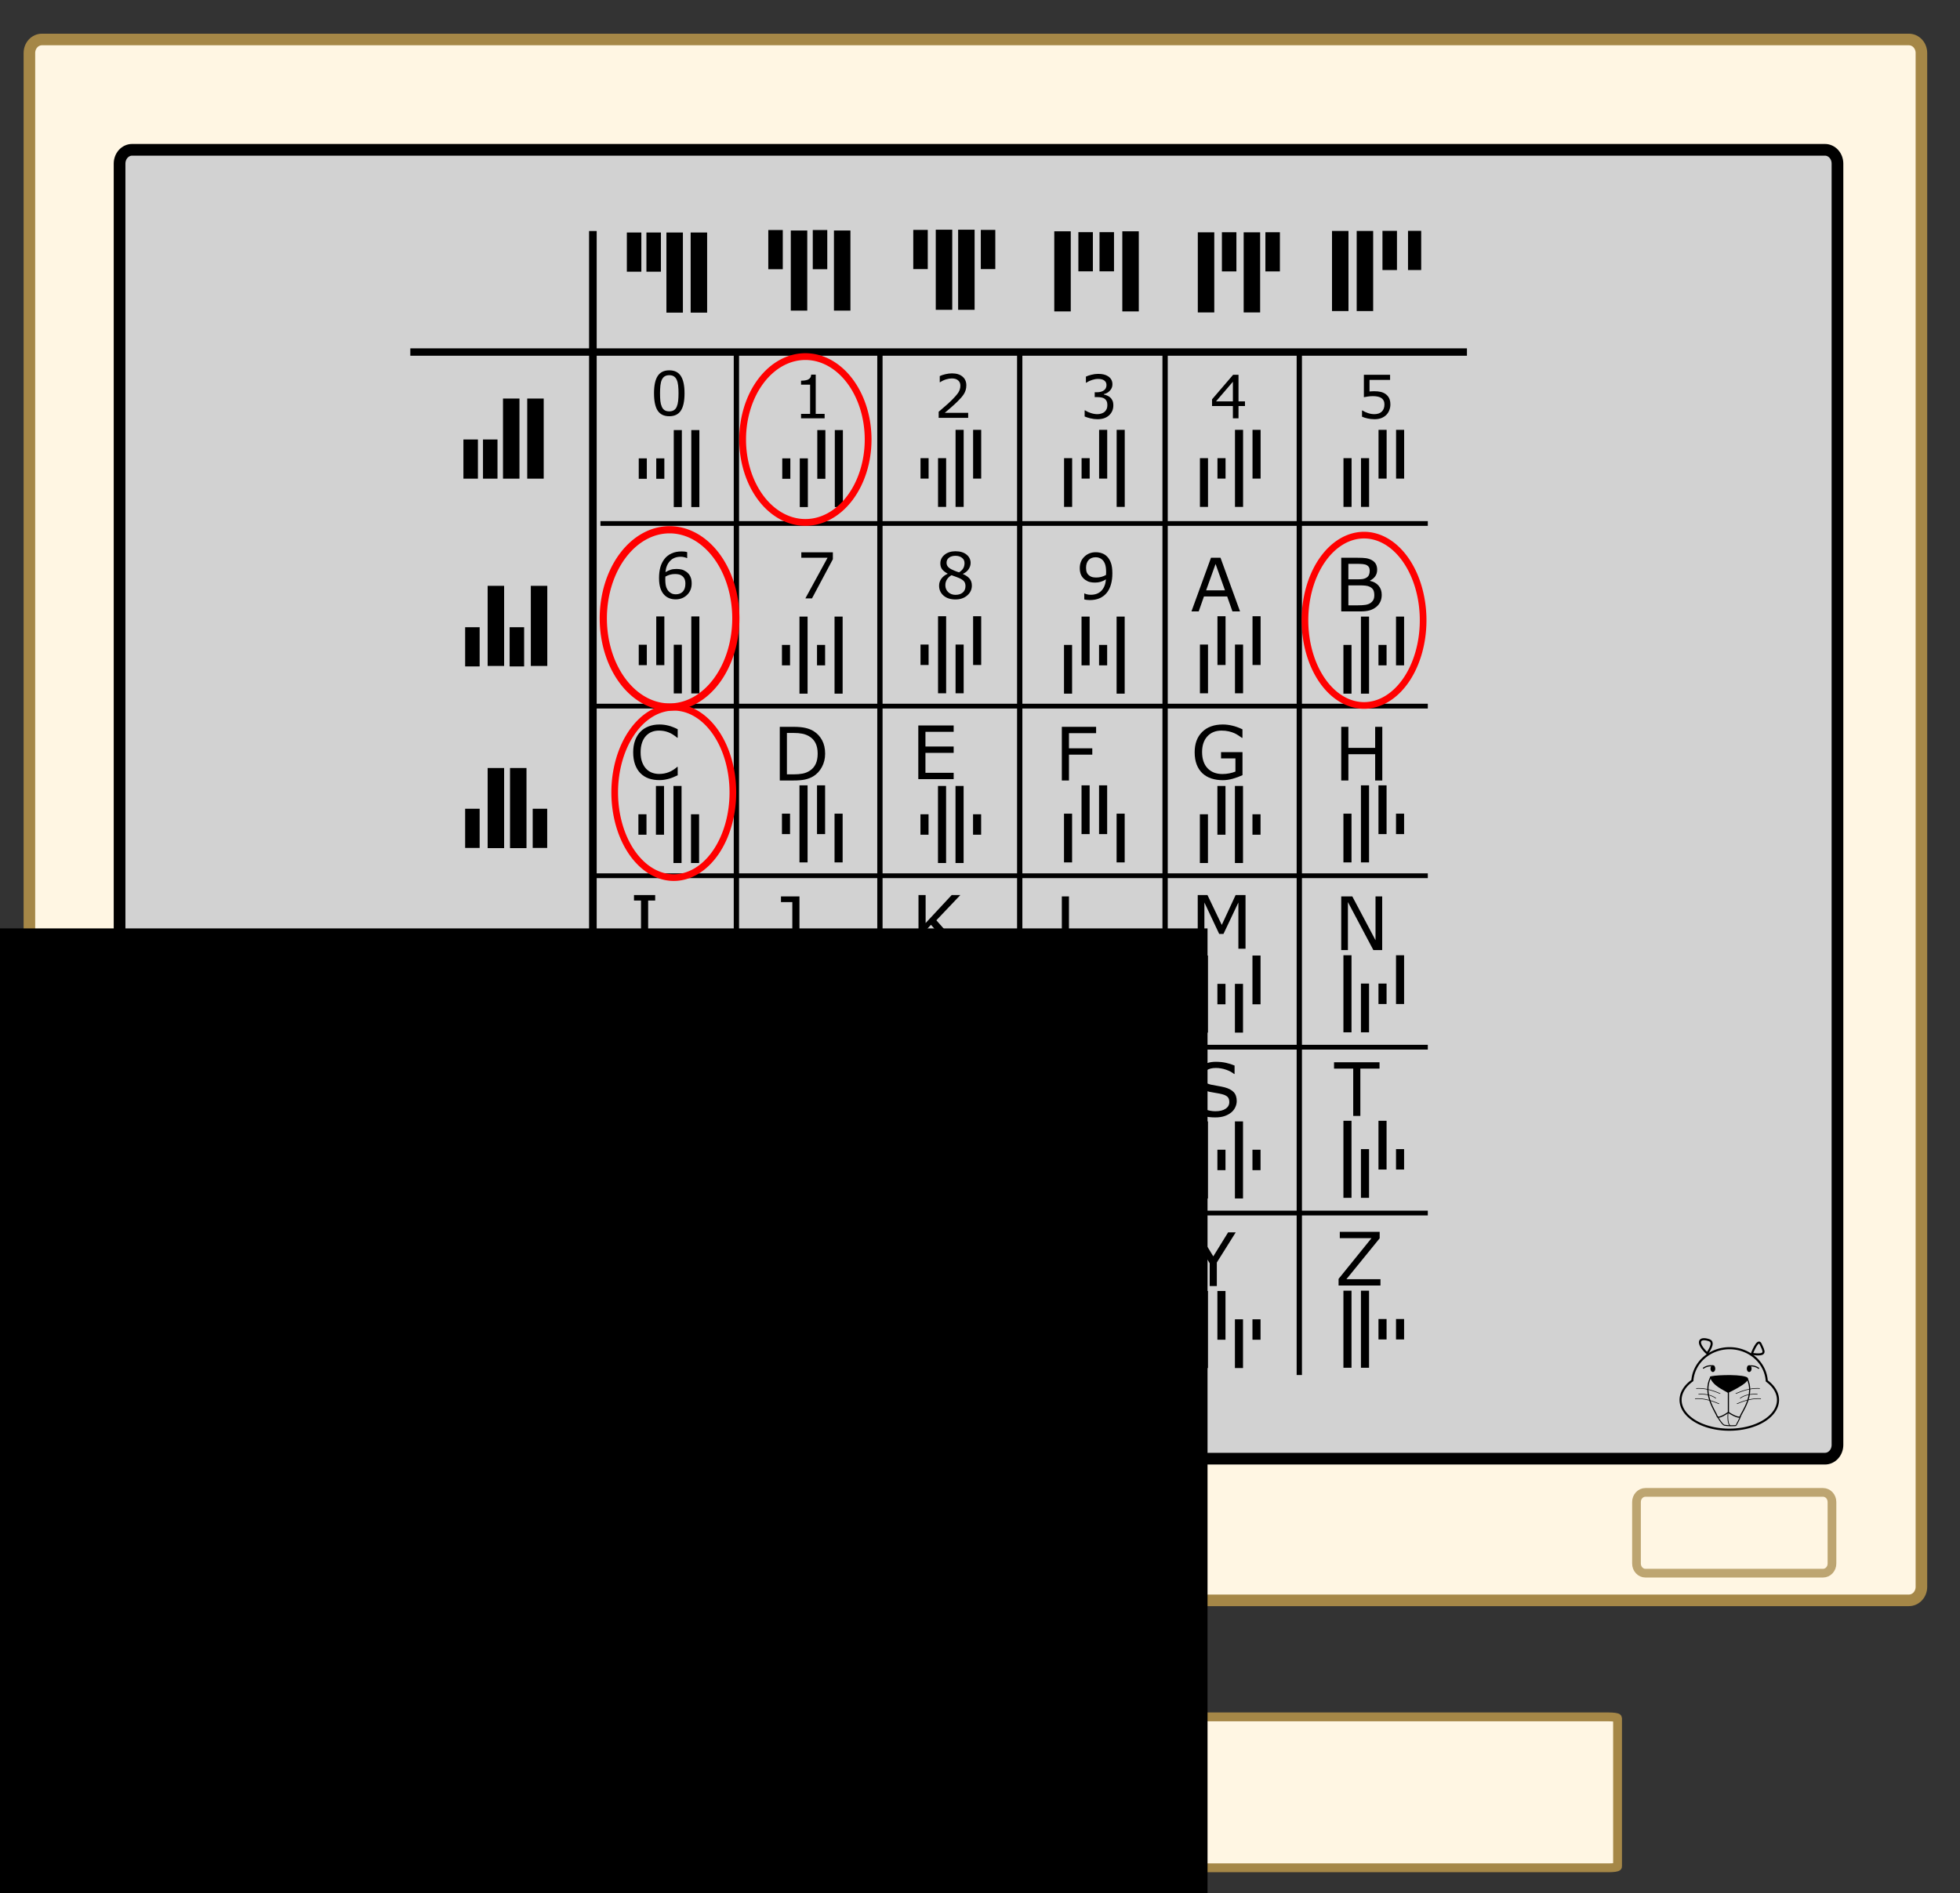 <?xml version="1.0" encoding="UTF-8" standalone="no"?>
<!-- Created with Inkscape (http://www.inkscape.org/) -->

<svg
   xmlns:dc="http://purl.org/dc/elements/1.1/"
   xmlns:cc="http://creativecommons.org/ns#"
   xmlns:rdf="http://www.w3.org/1999/02/22-rdf-syntax-ns#"
   xmlns:svg="http://www.w3.org/2000/svg"
   xmlns="http://www.w3.org/2000/svg"
   xmlns:sodipodi="http://sodipodi.sourceforge.net/DTD/sodipodi-0.dtd"
   xmlns:inkscape="http://www.inkscape.org/namespaces/inkscape"
   width="5.9in"
   height="5.7in"
   viewBox="0 0 531 513"
   id="svg7506"
   version="1.1"
   inkscape:version="0.91pre4 r13712"
   sodipodi:docname="2016-NL-04_table.svg">
  <rect x="0" y="0" width="531" height="513" fill="#333333" stroke="none"/>
  <defs
     id="defs7508" />
  <sodipodi:namedview
     id="base"
     pagecolor="#ffffff"
     bordercolor="#666666"
     borderopacity="1.0"
     inkscape:pageopacity="0.0"
     inkscape:pageshadow="2"
     inkscape:zoom="2.8"
     inkscape:cx="137.26233"
     inkscape:cy="323.35707"
     inkscape:document-units="px"
     inkscape:current-layer="layer1"
     showgrid="false"
     units="in"
     showguides="true"
     inkscape:guide-bbox="true"
     inkscape:window-width="1600"
     inkscape:window-height="823"
     inkscape:window-x="-9"
     inkscape:window-y="-9"
     inkscape:window-maximized="1" />
  <g
     inkscape:label="Laag 1"
     inkscape:groupmode="layer"
     id="layer1"
     transform="translate(0,-539.362)">
    <g
       id="g4407"
       transform="matrix(1.242,0,0,1.242,422.824,-63.023)">
      <path
         style="opacity:1;fill:#fff6e3;fill-opacity:1;fill-rule:evenodd;stroke:#a58747;stroke-width:1.284;stroke-linecap:round;stroke-linejoin:round;stroke-miterlimit:4;stroke-dasharray:none;stroke-dashoffset:0;stroke-opacity:1"
         d="m -168.359,720.128 61.87,0 c 0.231,0 0.416,0.607 0.416,1.361 l 0,154.262 c 0,0.754 -0.186,1.361 -0.416,1.361 l -61.87,0 c -0.231,0 -0.416,-0.607 -0.416,-1.361 l 0,-154.262 c 0,-0.754 0.186,-1.361 0.416,-1.361 z"
         id="rect4397"
         inkscape:connector-curvature="0" />
      <path
         style="opacity:1;fill:#fff6e3;fill-opacity:1;fill-rule:evenodd;stroke:#a58747;stroke-width:2.526;stroke-linecap:round;stroke-linejoin:round;stroke-miterlimit:4;stroke-dasharray:none;stroke-dashoffset:0;stroke-opacity:1"
         d="m -331.284,493.624 407.224,0 c 1.519,0 2.741,1.317 2.741,2.952 l 0,334.636 c 0,1.635 -1.223,2.952 -2.741,2.952 l -407.224,0 c -1.519,0 -2.741,-1.317 -2.741,-2.952 l 0,-334.636 c 0,-1.635 1.223,-2.952 2.741,-2.952 z"
         id="rect4399"
         inkscape:connector-curvature="0" />
      <path
         style="opacity:1;fill:#d2d2d2;fill-opacity:1;fill-rule:evenodd;stroke:#000000;stroke-width:2.551;stroke-linecap:round;stroke-linejoin:round;stroke-miterlimit:4;stroke-dasharray:none;stroke-dashoffset:0;stroke-opacity:1"
         d="m -311.614,517.696 369.244,0 c 1.519,0 2.741,1.343 2.741,3.012 l 0,279.533 c 0,1.669 -1.223,3.012 -2.741,3.012 l -369.244,0 c -1.519,0 -2.741,-1.343 -2.741,-3.012 l 0,-279.533 c 0,-1.669 1.223,-3.012 2.741,-3.012 z"
         id="rect4401"
         inkscape:connector-curvature="0" />
      <path
         style="opacity:1;fill:#fff6e3;fill-opacity:1;fill-rule:evenodd;stroke:#a58747;stroke-width:1.925;stroke-linecap:round;stroke-linejoin:round;stroke-miterlimit:4;stroke-dasharray:none;stroke-dashoffset:0;stroke-opacity:1"
         d="m -285.257,859.587 295.667,0 c 1.103,0 1.99,0.127 1.99,0.285 l 0,32.357 c 0,0.158 -0.888,0.285 -1.99,0.285 l -295.667,0 c -1.103,0 -1.99,-0.127 -1.99,-0.285 l 0,-32.357 c 0,-0.158 0.888,-0.285 1.99,-0.285 z"
         id="rect4403"
         inkscape:connector-curvature="0" />
      <path
         style="opacity:1;fill:#fff6e3;fill-opacity:1;fill-rule:evenodd;stroke:#a58747;stroke-width:1.898;stroke-linecap:round;stroke-linejoin:round;stroke-miterlimit:4;stroke-dasharray:none;stroke-dashoffset:0;stroke-opacity:0.733"
         d="m 18.486,810.608 38.73,0 c 1.083,0 1.955,0.939 1.955,2.105 l 0,13.415 c 0,1.166 -0.872,2.105 -1.955,2.105 l -38.73,0 c -1.083,0 -1.955,-0.939 -1.955,-2.105 l 0,-13.415 c 0,-1.166 0.872,-2.105 1.955,-2.105 z"
         id="rect4405"
         inkscape:connector-curvature="0" />
    </g>
    <g
       transform="matrix(0.365,0,0,0.365,279.971,740.807)"
       style="font-style:normal;font-weight:normal;font-size:40px;line-height:125%;font-family:sans-serif;letter-spacing:0px;word-spacing:0px;fill:#000000;fill-opacity:1;stroke:none;stroke-width:1px;stroke-linecap:butt;stroke-linejoin:miter;stroke-opacity:1"
       id="flowRoot4871">
      <path
         d="m -292.943,-196.46 0,-15.156 5.996,0 0,15.156 -5.996,0 z m 12.998,0 0,-15.156 6.006,0 0,15.156 -6.006,0 z m 12.998,20.996 0,-57.158 6.006,0 0,57.158 -6.006,0 z m 13.008,0 0,-57.158 5.996,0 0,57.158 -5.996,0 z"
         style="font-style:normal;font-variant:normal;font-weight:normal;font-stretch:normal;font-family:'KIX Barcode';-inkscape-font-specification:'KIX Barcode'"
         id="path4793"
         inkscape:connector-curvature="0" />
    </g>
    <g
       transform="matrix(0.365,0,0,0.365,279.971,791.304)"
       style="font-style:normal;font-weight:normal;font-size:40px;line-height:125%;font-family:sans-serif;letter-spacing:0px;word-spacing:0px;fill:#000000;fill-opacity:1;stroke:none;stroke-width:1px;stroke-linecap:butt;stroke-linejoin:miter;stroke-opacity:1"
       id="flowRoot5039">
      <path
         d="m -292.943,-196.46 0,-15.156 5.996,0 0,15.156 -5.996,0 z m 12.998,0 0,-36.162 6.006,0 0,36.162 -6.006,0 z m 12.998,20.996 0,-36.152 6.006,0 0,36.152 -6.006,0 z m 13.008,0 0,-57.158 5.996,0 0,57.158 -5.996,0 z"
         style="font-style:normal;font-variant:normal;font-weight:normal;font-stretch:normal;font-family:'KIX Barcode';-inkscape-font-specification:'KIX Barcode'"
         id="path4790"
         inkscape:connector-curvature="0" />
    </g>
    <g
       transform="matrix(0.5,0,0,0.5,278.011,562.812)"
       style="font-style:normal;font-weight:normal;font-size:29.225px;line-height:125%;font-family:sans-serif;letter-spacing:0px;word-spacing:0px;fill:#000000;fill-opacity:1;stroke:none;stroke-width:1px;stroke-linecap:butt;stroke-linejoin:miter;stroke-opacity:1"
       id="flowRoot5079">
      <path
         d="m -210.111,405.464 0,-11.074 4.381,0 0,11.074 -4.381,0 z m 9.497,0 0,-26.421 4.388,0 0,26.421 -4.388,0 z m 9.497,15.34 0,-41.761 4.388,0 0,41.761 -4.388,0 z m 9.504,0 0,-26.414 4.381,0 0,26.414 -4.381,0 z"
         style="font-style:normal;font-variant:normal;font-weight:normal;font-stretch:normal;font-family:'KIX Barcode';-inkscape-font-specification:'KIX Barcode'"
         id="path4787"
         inkscape:connector-curvature="0" />
    </g>
    <g
       transform="matrix(0.5,0,0,0.5,278.011,614.319)"
       style="font-style:normal;font-weight:normal;font-size:29.225px;line-height:125%;font-family:sans-serif;letter-spacing:0px;word-spacing:0px;fill:#000000;fill-opacity:1;stroke:none;stroke-width:1px;stroke-linecap:butt;stroke-linejoin:miter;stroke-opacity:1"
       id="flowRoot5111">
      <path
         d="m -210.111,394.353 0,-26.421 4.381,0 0,26.421 -4.381,0 z m 9.497,0 0,-11.074 4.388,0 0,11.074 -4.388,0 z m 9.497,15.34 0,-26.414 4.388,0 0,26.414 -4.388,0 z m 9.504,0 0,-41.761 4.381,0 0,41.761 -4.381,0 z"
         style="font-style:normal;font-variant:normal;font-weight:normal;font-stretch:normal;font-family:'KIX Barcode';-inkscape-font-specification:'KIX Barcode'"
         id="path4784"
         inkscape:connector-curvature="0" />
    </g>
    <g
       transform="matrix(0.5,0,0,0.5,278.011,653.707)"
       style="font-style:normal;font-weight:normal;font-size:29.225px;line-height:125%;font-family:sans-serif;letter-spacing:0px;word-spacing:0px;fill:#000000;fill-opacity:1;stroke:none;stroke-width:1px;stroke-linecap:butt;stroke-linejoin:miter;stroke-opacity:1"
       id="flowRoot5119">
      <path
         d="m -210.111,405.464 0,-26.421 4.381,0 0,26.421 -4.381,0 z m 9.497,0 0,-11.074 4.388,0 0,11.074 -4.388,0 z m 9.497,15.34 0,-41.761 4.388,0 0,41.761 -4.388,0 z m 9.504,0 0,-26.414 4.381,0 0,26.414 -4.381,0 z"
         style="font-style:normal;font-variant:normal;font-weight:normal;font-stretch:normal;font-family:'KIX Barcode';-inkscape-font-specification:'KIX Barcode'"
         id="path4781"
         inkscape:connector-curvature="0" />
    </g>
    <g
       transform="matrix(0.5,0,0,0.5,278.011,699.659)"
       style="font-style:normal;font-weight:normal;font-size:29.225px;line-height:125%;font-family:sans-serif;letter-spacing:0px;word-spacing:0px;fill:#000000;fill-opacity:1;stroke:none;stroke-width:1px;stroke-linecap:butt;stroke-linejoin:miter;stroke-opacity:1"
       id="flowRoot5159">
      <path
         d="m -210.111,405.464 0,-26.421 4.381,0 0,26.421 -4.381,0 z m 9.497,0 0,-26.421 4.388,0 0,26.421 -4.388,0 z m 9.497,15.34 0,-26.414 4.388,0 0,26.414 -4.388,0 z m 9.504,0 0,-26.414 4.381,0 0,26.414 -4.381,0 z"
         style="font-style:normal;font-variant:normal;font-weight:normal;font-stretch:normal;font-family:'KIX Barcode';-inkscape-font-specification:'KIX Barcode'"
         id="path4778"
         inkscape:connector-curvature="0" />
    </g>
    <g
       transform="matrix(0.365,0,0,0.365,318.854,740.807)"
       style="font-style:normal;font-weight:normal;font-size:40px;line-height:125%;font-family:sans-serif;letter-spacing:0px;word-spacing:0px;fill:#000000;fill-opacity:1;stroke:none;stroke-width:1px;stroke-linecap:butt;stroke-linejoin:miter;stroke-opacity:1"
       id="flowRoot5183">
      <path
         d="m -292.943,-196.46 0,-15.156 5.996,0 0,15.156 -5.996,0 z m 12.998,20.996 0,-36.152 6.006,0 0,36.152 -6.006,0 z m 12.998,-20.996 0,-36.162 6.006,0 0,36.162 -6.006,0 z m 13.008,20.996 0,-57.158 5.996,0 0,57.158 -5.996,0 z"
         style="font-style:normal;font-variant:normal;font-weight:normal;font-stretch:normal;font-family:'KIX Barcode';-inkscape-font-specification:'KIX Barcode'"
         id="path4775"
         inkscape:connector-curvature="0" />
    </g>
    <g
       transform="matrix(0.5,0,0,0.5,278.011,700.766)"
       style="font-style:normal;font-weight:normal;font-size:29.225px;line-height:125%;font-family:sans-serif;letter-spacing:0px;word-spacing:0px;fill:#000000;fill-opacity:1;stroke:none;stroke-width:1px;stroke-linecap:butt;stroke-linejoin:miter;stroke-opacity:1"
       id="flowRoot5207">
      <path
         d="m -132.33,37.769 0,-11.074 4.381,0 0,11.074 -4.381,0 z m 9.497,15.34 0,-41.761 4.388,0 0,41.761 -4.388,0 z m 9.497,-15.34 0,-11.074 4.388,0 0,11.074 -4.388,0 z m 9.504,15.34 0,-41.761 4.381,0 0,41.761 -4.381,0 z"
         style="font-style:normal;font-variant:normal;font-weight:normal;font-stretch:normal;font-family:'KIX Barcode';-inkscape-font-specification:'KIX Barcode'"
         id="path4772"
         inkscape:connector-curvature="0" />
    </g>
    <g
       transform="matrix(0.5,0,0,0.5,278.011,702.184)"
       style="font-style:normal;font-weight:normal;font-size:29.225px;line-height:125%;font-family:sans-serif;letter-spacing:0px;word-spacing:0px;fill:#000000;fill-opacity:1;stroke:none;stroke-width:1px;stroke-linecap:butt;stroke-linejoin:miter;stroke-opacity:1"
       id="flowRoot5243">
      <path
         d="m -132.33,126.386 0,-11.074 4.381,0 0,11.074 -4.381,0 z m 9.497,15.34 0,-41.761 4.388,0 0,41.761 -4.388,0 z m 9.497,-15.34 0,-26.421 4.388,0 0,26.421 -4.388,0 z m 9.504,15.34 0,-26.414 4.381,0 0,26.414 -4.381,0 z"
         style="font-style:normal;font-variant:normal;font-weight:normal;font-stretch:normal;font-family:'KIX Barcode';-inkscape-font-specification:'KIX Barcode'"
         id="path4769"
         inkscape:connector-curvature="0" />
    </g>
    <g
       transform="matrix(0.5,0,0,0.5,278.011,792.533)"
       style="font-style:normal;font-weight:normal;font-size:29.225px;line-height:125%;font-family:sans-serif;letter-spacing:0px;word-spacing:0px;fill:#000000;fill-opacity:1;stroke:none;stroke-width:1px;stroke-linecap:butt;stroke-linejoin:miter;stroke-opacity:1"
       id="flowRoot5251">
      <path
         d="m -132.33,37.769 0,-26.421 4.381,0 0,26.421 -4.381,0 z m 9.497,15.34 0,-26.414 4.388,0 0,26.414 -4.388,0 z m 9.497,-15.34 0,-11.074 4.388,0 0,11.074 -4.388,0 z m 9.504,15.34 0,-41.761 4.381,0 0,41.761 -4.381,0 z"
         style="font-style:normal;font-variant:normal;font-weight:normal;font-stretch:normal;font-family:'KIX Barcode';-inkscape-font-specification:'KIX Barcode'"
         id="path4766"
         inkscape:connector-curvature="0" />
    </g>
    <g
       transform="matrix(0.5,0,0,0.5,278.011,793.079)"
       style="font-style:normal;font-weight:normal;font-size:29.225px;line-height:125%;font-family:sans-serif;letter-spacing:0px;word-spacing:0px;fill:#000000;fill-opacity:1;stroke:none;stroke-width:1px;stroke-linecap:butt;stroke-linejoin:miter;stroke-opacity:1"
       id="flowRoot5285">
      <path
         d="m -132.33,126.386 0,-26.421 4.381,0 0,26.421 -4.381,0 z m 9.497,15.34 0,-26.414 4.388,0 0,26.414 -4.388,0 z m 9.497,-15.34 0,-26.421 4.388,0 0,26.421 -4.388,0 z m 9.504,15.34 0,-26.414 4.381,0 0,26.414 -4.381,0 z"
         style="font-style:normal;font-variant:normal;font-weight:normal;font-stretch:normal;font-family:'KIX Barcode';-inkscape-font-specification:'KIX Barcode'"
         id="path4763"
         inkscape:connector-curvature="0" />
    </g>
    <g
       transform="matrix(0.5,0,0,0.5,278.011,883.428)"
       style="font-style:normal;font-weight:normal;font-size:29.225px;line-height:125%;font-family:sans-serif;letter-spacing:0px;word-spacing:0px;fill:#000000;fill-opacity:1;stroke:none;stroke-width:1px;stroke-linecap:butt;stroke-linejoin:miter;stroke-opacity:1"
       id="flowRoot5293">
      <path
         d="m -132.33,37.769 0,-26.421 4.381,0 0,26.421 -4.381,0 z m 9.497,15.34 0,-41.761 4.388,0 0,41.761 -4.388,0 z m 9.497,-15.34 0,-11.074 4.388,0 0,11.074 -4.388,0 z m 9.504,15.34 0,-26.414 4.381,0 0,26.414 -4.381,0 z"
         style="font-style:normal;font-variant:normal;font-weight:normal;font-stretch:normal;font-family:'KIX Barcode';-inkscape-font-specification:'KIX Barcode'"
         id="path4760"
         inkscape:connector-curvature="0" />
    </g>
    <g
       transform="matrix(0.5,0,0,0.5,278.011,697.639)"
       style="font-style:normal;font-weight:normal;font-size:29.225px;line-height:125%;font-family:sans-serif;letter-spacing:0px;word-spacing:0px;fill:#000000;fill-opacity:1;stroke:none;stroke-width:1px;stroke-linecap:butt;stroke-linejoin:miter;stroke-opacity:1"
       id="flowRoot5317">
      <path
         d="m -57.254,-57.184 0,-11.074 4.381,0 0,11.074 -4.381,0 z m 9.497,15.34 0,-26.414 4.388,0 0,26.414 -4.388,0 z m 9.497,0 0,-41.761 4.388,0 0,41.761 -4.388,0 z m 9.504,-15.34 0,-26.421 4.381,0 0,26.421 -4.381,0 z"
         style="font-style:normal;font-variant:normal;font-weight:normal;font-stretch:normal;font-family:'KIX Barcode';-inkscape-font-specification:'KIX Barcode'"
         id="path4757"
         inkscape:connector-curvature="0" />
    </g>
    <g
       transform="matrix(0.5,0,0,0.5,278.011,697.639)"
       style="font-style:normal;font-weight:normal;font-size:29.225px;line-height:125%;font-family:sans-serif;letter-spacing:0px;word-spacing:0px;fill:#000000;fill-opacity:1;stroke:none;stroke-width:1px;stroke-linecap:butt;stroke-linejoin:miter;stroke-opacity:1"
       id="flowRoot5325">
      <path
         d="m -57.254,43.829 0,-11.074 4.381,0 0,11.074 -4.381,0 z m 9.497,15.34 0,-41.761 4.388,0 0,41.761 -4.388,0 z m 9.497,0 0,-26.414 4.388,0 0,26.414 -4.388,0 z m 9.504,-15.34 0,-26.421 4.381,0 0,26.421 -4.381,0 z"
         style="font-style:normal;font-variant:normal;font-weight:normal;font-stretch:normal;font-family:'KIX Barcode';-inkscape-font-specification:'KIX Barcode'"
         id="path4754"
         inkscape:connector-curvature="0" />
    </g>
    <g
       transform="matrix(0.5,0,0,0.5,354.424,562.812)"
       style="font-style:normal;font-weight:normal;font-size:29.225px;line-height:125%;font-family:sans-serif;letter-spacing:0px;word-spacing:0px;fill:#000000;fill-opacity:1;stroke:none;stroke-width:1px;stroke-linecap:butt;stroke-linejoin:miter;stroke-opacity:1"
       id="flowRoot5333">
      <path
         d="m -210.111,405.464 0,-11.074 4.381,0 0,11.074 -4.381,0 z m 9.497,15.34 0,-41.761 4.388,0 0,41.761 -4.388,0 z m 9.497,0 0,-41.761 4.388,0 0,41.761 -4.388,0 z m 9.504,-15.34 0,-11.074 4.381,0 0,11.074 -4.381,0 z"
         style="font-style:normal;font-variant:normal;font-weight:normal;font-stretch:normal;font-family:'KIX Barcode';-inkscape-font-specification:'KIX Barcode'"
         id="path4751"
         inkscape:connector-curvature="0" />
    </g>
    <g
       transform="matrix(0.5,0,0,0.5,354.424,614.319)"
       style="font-style:normal;font-weight:normal;font-size:29.225px;line-height:125%;font-family:sans-serif;letter-spacing:0px;word-spacing:0px;fill:#000000;fill-opacity:1;stroke:none;stroke-width:1px;stroke-linecap:butt;stroke-linejoin:miter;stroke-opacity:1"
       id="flowRoot5341">
      <path
         d="m -210.111,394.353 0,-26.421 4.381,0 0,26.421 -4.381,0 z m 9.497,15.34 0,-26.414 4.388,0 0,26.414 -4.388,0 z m 9.497,0 0,-26.414 4.388,0 0,26.414 -4.388,0 z m 9.504,-15.34 0,-26.421 4.381,0 0,26.421 -4.381,0 z"
         style="font-style:normal;font-variant:normal;font-weight:normal;font-stretch:normal;font-family:'KIX Barcode';-inkscape-font-specification:'KIX Barcode'"
         id="path4748"
         inkscape:connector-curvature="0" />
    </g>
    <g
       transform="matrix(0.5,0,0,0.5,354.424,653.707)"
       style="font-style:normal;font-weight:normal;font-size:29.225px;line-height:125%;font-family:sans-serif;letter-spacing:0px;word-spacing:0px;fill:#000000;fill-opacity:1;stroke:none;stroke-width:1px;stroke-linecap:butt;stroke-linejoin:miter;stroke-opacity:1"
       id="flowRoot5349">
      <path
         d="m -210.111,405.464 0,-26.421 4.381,0 0,26.421 -4.381,0 z m 9.497,15.34 0,-26.414 4.388,0 0,26.414 -4.388,0 z m 9.497,0 0,-41.761 4.388,0 0,41.761 -4.388,0 z m 9.504,-15.34 0,-11.074 4.381,0 0,11.074 -4.381,0 z"
         style="font-style:normal;font-variant:normal;font-weight:normal;font-stretch:normal;font-family:'KIX Barcode';-inkscape-font-specification:'KIX Barcode'"
         id="path4745"
         inkscape:connector-curvature="0" />
    </g>
    <g
       transform="matrix(0.5,0,0,0.5,354.424,699.659)"
       style="font-style:normal;font-weight:normal;font-size:29.225px;line-height:125%;font-family:sans-serif;letter-spacing:0px;word-spacing:0px;fill:#000000;fill-opacity:1;stroke:none;stroke-width:1px;stroke-linecap:butt;stroke-linejoin:miter;stroke-opacity:1"
       id="flowRoot5357">
      <path
         d="m -210.111,405.464 0,-26.421 4.381,0 0,26.421 -4.381,0 z m 9.497,15.34 0,-41.761 4.388,0 0,41.761 -4.388,0 z m 9.497,0 0,-26.414 4.388,0 0,26.414 -4.388,0 z m 9.504,-15.34 0,-11.074 4.381,0 0,11.074 -4.381,0 z"
         style="font-style:normal;font-variant:normal;font-weight:normal;font-stretch:normal;font-family:'KIX Barcode';-inkscape-font-specification:'KIX Barcode'"
         id="path4742"
         inkscape:connector-curvature="0" />
    </g>
    <g
       transform="matrix(0.5,0,0,0.5,278.011,697.639)"
       style="font-style:normal;font-weight:normal;font-size:29.225px;line-height:125%;font-family:sans-serif;letter-spacing:0px;word-spacing:0px;fill:#000000;fill-opacity:1;stroke:none;stroke-width:1px;stroke-linecap:butt;stroke-linejoin:miter;stroke-opacity:1"
       id="flowRoot5365">
      <path
         d="m 20.527,-41.844 0,-26.414 4.381,0 0,26.414 -4.381,0 z m 9.497,-15.34 0,-11.074 4.388,0 0,11.074 -4.388,0 z m 9.497,0 0,-26.421 4.388,0 0,26.421 -4.388,0 z m 9.504,15.34 0,-41.761 4.381,0 0,41.761 -4.381,0 z"
         style="font-style:normal;font-variant:normal;font-weight:normal;font-stretch:normal;font-family:'KIX Barcode';-inkscape-font-specification:'KIX Barcode'"
         id="path4739"
         inkscape:connector-curvature="0" />
    </g>
    <g
       transform="matrix(0.5,0,0,0.5,354.424,700.766)"
       style="font-style:normal;font-weight:normal;font-size:29.225px;line-height:125%;font-family:sans-serif;letter-spacing:0px;word-spacing:0px;fill:#000000;fill-opacity:1;stroke:none;stroke-width:1px;stroke-linecap:butt;stroke-linejoin:miter;stroke-opacity:1"
       id="flowRoot5373">
      <path
         d="m -132.33,53.109 0,-26.414 4.381,0 0,26.414 -4.381,0 z m 9.497,-15.34 0,-26.421 4.388,0 0,26.421 -4.388,0 z m 9.497,0 0,-11.074 4.388,0 0,11.074 -4.388,0 z m 9.504,15.34 0,-41.761 4.381,0 0,41.761 -4.381,0 z"
         style="font-style:normal;font-variant:normal;font-weight:normal;font-stretch:normal;font-family:'KIX Barcode';-inkscape-font-specification:'KIX Barcode'"
         id="path4736"
         inkscape:connector-curvature="0" />
    </g>
    <g
       transform="matrix(0.5,0,0,0.5,354.424,702.184)"
       style="font-style:normal;font-weight:normal;font-size:29.225px;line-height:125%;font-family:sans-serif;letter-spacing:0px;word-spacing:0px;fill:#000000;fill-opacity:1;stroke:none;stroke-width:1px;stroke-linecap:butt;stroke-linejoin:miter;stroke-opacity:1"
       id="flowRoot5381">
      <path
         d="m -132.33,141.726 0,-26.414 4.381,0 0,26.414 -4.381,0 z m 9.497,-15.34 0,-26.421 4.388,0 0,26.421 -4.388,0 z m 9.497,0 0,-26.421 4.388,0 0,26.421 -4.388,0 z m 9.504,15.34 0,-26.414 4.381,0 0,26.414 -4.381,0 z"
         style="font-style:normal;font-variant:normal;font-weight:normal;font-stretch:normal;font-family:'KIX Barcode';-inkscape-font-specification:'KIX Barcode'"
         id="path4733"
         inkscape:connector-curvature="0" />
    </g>
    <g
       transform="matrix(0.5,0,0,0.5,354.424,792.533)"
       style="font-style:normal;font-weight:normal;font-size:29.225px;line-height:125%;font-family:sans-serif;letter-spacing:0px;word-spacing:0px;fill:#000000;fill-opacity:1;stroke:none;stroke-width:1px;stroke-linecap:butt;stroke-linejoin:miter;stroke-opacity:1"
       id="flowRoot5389">
      <path
         d="m -132.33,53.109 0,-41.761 4.381,0 0,41.761 -4.381,0 z m 9.497,-15.34 0,-11.074 4.388,0 0,11.074 -4.388,0 z m 9.497,0 0,-11.074 4.388,0 0,11.074 -4.388,0 z m 9.504,15.34 0,-41.761 4.381,0 0,41.761 -4.381,0 z"
         style="font-style:normal;font-variant:normal;font-weight:normal;font-stretch:normal;font-family:'KIX Barcode';-inkscape-font-specification:'KIX Barcode'"
         id="path4730"
         inkscape:connector-curvature="0" />
    </g>
    <g
       transform="matrix(0.5,0,0,0.5,354.424,793.079)"
       style="font-style:normal;font-weight:normal;font-size:29.225px;line-height:125%;font-family:sans-serif;letter-spacing:0px;word-spacing:0px;fill:#000000;fill-opacity:1;stroke:none;stroke-width:1px;stroke-linecap:butt;stroke-linejoin:miter;stroke-opacity:1"
       id="flowRoot5397">
      <path
         d="m -132.33,141.726 0,-41.761 4.381,0 0,41.761 -4.381,0 z m 9.497,-15.34 0,-11.074 4.388,0 0,11.074 -4.388,0 z m 9.497,0 0,-26.421 4.388,0 0,26.421 -4.388,0 z m 9.504,15.34 0,-26.414 4.381,0 0,26.414 -4.381,0 z"
         style="font-style:normal;font-variant:normal;font-weight:normal;font-stretch:normal;font-family:'KIX Barcode';-inkscape-font-specification:'KIX Barcode'"
         id="path4727"
         inkscape:connector-curvature="0" />
    </g>
    <g
       transform="matrix(0.5,0,0,0.5,354.424,883.428)"
       style="font-style:normal;font-weight:normal;font-size:29.225px;line-height:125%;font-family:sans-serif;letter-spacing:0px;word-spacing:0px;fill:#000000;fill-opacity:1;stroke:none;stroke-width:1px;stroke-linecap:butt;stroke-linejoin:miter;stroke-opacity:1"
       id="flowRoot5405">
      <path
         d="m -132.33,53.109 0,-41.761 4.381,0 0,41.761 -4.381,0 z m 9.497,-15.34 0,-26.421 4.388,0 0,26.421 -4.388,0 z m 9.497,0 0,-11.074 4.388,0 0,11.074 -4.388,0 z m 9.504,15.34 0,-26.414 4.381,0 0,26.414 -4.381,0 z"
         style="font-style:normal;font-variant:normal;font-weight:normal;font-stretch:normal;font-family:'KIX Barcode';-inkscape-font-specification:'KIX Barcode'"
         id="path4724"
         inkscape:connector-curvature="0" />
    </g>
    <g
       transform="matrix(0.5,0,0,0.5,353.709,697.639)"
       style="font-style:normal;font-weight:normal;font-size:29.225px;line-height:125%;font-family:sans-serif;letter-spacing:0px;word-spacing:0px;fill:#000000;fill-opacity:1;stroke:none;stroke-width:1px;stroke-linecap:butt;stroke-linejoin:miter;stroke-opacity:1"
       id="flowRoot5511">
      <path
         d="m -57.254,-41.844 0,-26.414 4.381,0 0,26.414 -4.381,0 z m 9.497,-15.34 0,-11.074 4.388,0 0,11.074 -4.388,0 z m 9.497,15.34 0,-41.761 4.388,0 0,41.761 -4.388,0 z m 9.504,-15.34 0,-26.421 4.381,0 0,26.421 -4.381,0 z"
         style="font-style:normal;font-variant:normal;font-weight:normal;font-stretch:normal;font-family:'KIX Barcode';-inkscape-font-specification:'KIX Barcode'"
         id="path4721"
         inkscape:connector-curvature="0" />
    </g>
    <g
       transform="matrix(0.5,0,0,0.5,353.709,697.639)"
       style="font-style:normal;font-weight:normal;font-size:29.225px;line-height:125%;font-family:sans-serif;letter-spacing:0px;word-spacing:0px;fill:#000000;fill-opacity:1;stroke:none;stroke-width:1px;stroke-linecap:butt;stroke-linejoin:miter;stroke-opacity:1"
       id="flowRoot5519">
      <path
         d="m -57.254,59.17 0,-26.414 4.381,0 0,26.414 -4.381,0 z m 9.497,-15.34 0,-26.421 4.388,0 0,26.421 -4.388,0 z m 9.497,15.34 0,-26.414 4.388,0 0,26.414 -4.388,0 z m 9.504,-15.34 0,-26.421 4.381,0 0,26.421 -4.381,0 z"
         style="font-style:normal;font-variant:normal;font-weight:normal;font-stretch:normal;font-family:'KIX Barcode';-inkscape-font-specification:'KIX Barcode'"
         id="path4718"
         inkscape:connector-curvature="0" />
    </g>
    <g
       transform="matrix(0.5,0,0,0.5,430.122,562.812)"
       style="font-style:normal;font-weight:normal;font-size:29.225px;line-height:125%;font-family:sans-serif;letter-spacing:0px;word-spacing:0px;fill:#000000;fill-opacity:1;stroke:none;stroke-width:1px;stroke-linecap:butt;stroke-linejoin:miter;stroke-opacity:1"
       id="flowRoot5527">
      <path
         d="m -210.111,420.805 0,-26.414 4.381,0 0,26.414 -4.381,0 z m 9.497,-15.34 0,-26.421 4.388,0 0,26.421 -4.388,0 z m 9.497,15.34 0,-41.761 4.388,0 0,41.761 -4.388,0 z m 9.504,-15.34 0,-11.074 4.381,0 0,11.074 -4.381,0 z"
         style="font-style:normal;font-variant:normal;font-weight:normal;font-stretch:normal;font-family:'KIX Barcode';-inkscape-font-specification:'KIX Barcode'"
         id="path4715"
         inkscape:connector-curvature="0" />
    </g>
    <g
       transform="matrix(0.5,0,0,0.5,430.122,614.319)"
       style="font-style:normal;font-weight:normal;font-size:29.225px;line-height:125%;font-family:sans-serif;letter-spacing:0px;word-spacing:0px;fill:#000000;fill-opacity:1;stroke:none;stroke-width:1px;stroke-linecap:butt;stroke-linejoin:miter;stroke-opacity:1"
       id="flowRoot5535">
      <path
         d="m -210.111,409.693 0,-41.761 4.381,0 0,41.761 -4.381,0 z m 9.497,-15.34 0,-11.074 4.388,0 0,11.074 -4.388,0 z m 9.497,15.34 0,-26.414 4.388,0 0,26.414 -4.388,0 z m 9.504,-15.34 0,-26.421 4.381,0 0,26.421 -4.381,0 z"
         style="font-style:normal;font-variant:normal;font-weight:normal;font-stretch:normal;font-family:'KIX Barcode';-inkscape-font-specification:'KIX Barcode'"
         id="path4712"
         inkscape:connector-curvature="0" />
    </g>
    <g
       transform="matrix(0.5,0,0,0.5,430.122,653.707)"
       style="font-style:normal;font-weight:normal;font-size:29.225px;line-height:125%;font-family:sans-serif;letter-spacing:0px;word-spacing:0px;fill:#000000;fill-opacity:1;stroke:none;stroke-width:1px;stroke-linecap:butt;stroke-linejoin:miter;stroke-opacity:1"
       id="flowRoot5543">
      <path
         d="m -210.111,420.805 0,-41.761 4.381,0 0,41.761 -4.381,0 z m 9.497,-15.34 0,-11.074 4.388,0 0,11.074 -4.388,0 z m 9.497,15.34 0,-41.761 4.388,0 0,41.761 -4.388,0 z m 9.504,-15.34 0,-11.074 4.381,0 0,11.074 -4.381,0 z"
         style="font-style:normal;font-variant:normal;font-weight:normal;font-stretch:normal;font-family:'KIX Barcode';-inkscape-font-specification:'KIX Barcode'"
         id="path4709"
         inkscape:connector-curvature="0" />
    </g>
    <g
       transform="matrix(0.5,0,0,0.5,430.122,699.659)"
       style="font-style:normal;font-weight:normal;font-size:29.225px;line-height:125%;font-family:sans-serif;letter-spacing:0px;word-spacing:0px;fill:#000000;fill-opacity:1;stroke:none;stroke-width:1px;stroke-linecap:butt;stroke-linejoin:miter;stroke-opacity:1"
       id="flowRoot5551">
      <path
         d="m -210.111,420.805 0,-41.761 4.381,0 0,41.761 -4.381,0 z m 9.497,-15.34 0,-26.421 4.388,0 0,26.421 -4.388,0 z m 9.497,15.34 0,-26.414 4.388,0 0,26.414 -4.388,0 z m 9.504,-15.34 0,-11.074 4.381,0 0,11.074 -4.381,0 z"
         style="font-style:normal;font-variant:normal;font-weight:normal;font-stretch:normal;font-family:'KIX Barcode';-inkscape-font-specification:'KIX Barcode'"
         id="path4706"
         inkscape:connector-curvature="0" />
    </g>
    <g
       transform="matrix(0.5,0,0,0.5,353.709,697.639)"
       style="font-style:normal;font-weight:normal;font-size:29.225px;line-height:125%;font-family:sans-serif;letter-spacing:0px;word-spacing:0px;fill:#000000;fill-opacity:1;stroke:none;stroke-width:1px;stroke-linecap:butt;stroke-linejoin:miter;stroke-opacity:1"
       id="flowRoot5559">
      <path
         d="m 20.527,-41.844 0,-26.414 4.381,0 0,26.414 -4.381,0 z m 9.497,0 0,-26.414 4.388,0 0,26.414 -4.388,0 z m 9.497,-15.34 0,-26.421 4.388,0 0,26.421 -4.388,0 z m 9.504,0 0,-26.421 4.381,0 0,26.421 -4.381,0 z"
         style="font-style:normal;font-variant:normal;font-weight:normal;font-stretch:normal;font-family:'KIX Barcode';-inkscape-font-specification:'KIX Barcode'"
         id="path4703"
         inkscape:connector-curvature="0" />
    </g>
    <g
       transform="matrix(0.5,0,0,0.5,430.122,700.766)"
       style="font-style:normal;font-weight:normal;font-size:29.225px;line-height:125%;font-family:sans-serif;letter-spacing:0px;word-spacing:0px;fill:#000000;fill-opacity:1;stroke:none;stroke-width:1px;stroke-linecap:butt;stroke-linejoin:miter;stroke-opacity:1"
       id="flowRoot5567">
      <path
         d="m -132.33,53.109 0,-26.414 4.381,0 0,26.414 -4.381,0 z m 9.497,0 0,-41.761 4.388,0 0,41.761 -4.388,0 z m 9.497,-15.34 0,-11.074 4.388,0 0,11.074 -4.388,0 z m 9.504,0 0,-26.421 4.381,0 0,26.421 -4.381,0 z"
         style="font-style:normal;font-variant:normal;font-weight:bold;font-stretch:normal;font-family:'KIX Barcode';-inkscape-font-specification:'KIX Barcode'"
         id="path4700"
         inkscape:connector-curvature="0" />
    </g>
    <g
       transform="matrix(0.5,0,0,0.5,430.122,702.184)"
       style="font-style:normal;font-weight:normal;font-size:29.225px;line-height:125%;font-family:sans-serif;letter-spacing:0px;word-spacing:0px;fill:#000000;fill-opacity:1;stroke:none;stroke-width:1px;stroke-linecap:butt;stroke-linejoin:miter;stroke-opacity:1"
       id="flowRoot5575">
      <path
         d="m -132.33,141.726 0,-26.414 4.381,0 0,26.414 -4.381,0 z m 9.497,0 0,-41.761 4.388,0 0,41.761 -4.388,0 z m 9.497,-15.34 0,-26.421 4.388,0 0,26.421 -4.388,0 z m 9.504,0 0,-11.074 4.381,0 0,11.074 -4.381,0 z"
         style="font-style:normal;font-variant:normal;font-weight:normal;font-stretch:normal;font-family:'KIX Barcode';-inkscape-font-specification:'KIX Barcode'"
         id="path4697"
         inkscape:connector-curvature="0" />
    </g>
    <g
       transform="matrix(0.5,0,0,0.5,430.122,792.533)"
       style="font-style:normal;font-weight:normal;font-size:29.225px;line-height:125%;font-family:sans-serif;letter-spacing:0px;word-spacing:0px;fill:#000000;fill-opacity:1;stroke:none;stroke-width:1px;stroke-linecap:butt;stroke-linejoin:miter;stroke-opacity:1"
       id="flowRoot5583">
      <path
         d="m -132.33,53.109 0,-41.761 4.381,0 0,41.761 -4.381,0 z m 9.497,0 0,-26.414 4.388,0 0,26.414 -4.388,0 z m 9.497,-15.34 0,-11.074 4.388,0 0,11.074 -4.388,0 z m 9.504,0 0,-26.421 4.381,0 0,26.421 -4.381,0 z"
         style="font-style:normal;font-variant:normal;font-weight:normal;font-stretch:normal;font-family:'KIX Barcode';-inkscape-font-specification:'KIX Barcode'"
         id="path4694"
         inkscape:connector-curvature="0" />
    </g>
    <g
       transform="matrix(0.5,0,0,0.5,430.122,793.079)"
       style="font-style:normal;font-weight:normal;font-size:29.225px;line-height:125%;font-family:sans-serif;letter-spacing:0px;word-spacing:0px;fill:#000000;fill-opacity:1;stroke:none;stroke-width:1px;stroke-linecap:butt;stroke-linejoin:miter;stroke-opacity:1"
       id="flowRoot5591">
      <path
         d="m -132.33,141.726 0,-41.761 4.381,0 0,41.761 -4.381,0 z m 9.497,0 0,-26.414 4.388,0 0,26.414 -4.388,0 z m 9.497,-15.34 0,-26.421 4.388,0 0,26.421 -4.388,0 z m 9.504,0 0,-11.074 4.381,0 0,11.074 -4.381,0 z"
         style="font-style:normal;font-variant:normal;font-weight:normal;font-stretch:normal;font-family:'KIX Barcode';-inkscape-font-specification:'KIX Barcode'"
         id="path4691"
         inkscape:connector-curvature="0" />
    </g>
    <g
       transform="matrix(0.5,0,0,0.5,430.122,883.428)"
       style="font-style:normal;font-weight:normal;font-size:29.225px;line-height:125%;font-family:sans-serif;letter-spacing:0px;word-spacing:0px;fill:#000000;fill-opacity:1;stroke:none;stroke-width:1px;stroke-linecap:butt;stroke-linejoin:miter;stroke-opacity:1"
       id="flowRoot5599">
      <path
         d="m -132.33,53.109 0,-41.761 4.381,0 0,41.761 -4.381,0 z m 9.497,0 0,-41.761 4.388,0 0,41.761 -4.388,0 z m 9.497,-15.34 0,-11.074 4.388,0 0,11.074 -4.388,0 z m 9.504,0 0,-11.074 4.381,0 0,11.074 -4.381,0 z"
         style="font-style:normal;font-variant:normal;font-weight:normal;font-stretch:normal;font-family:'KIX Barcode';-inkscape-font-specification:'KIX Barcode'"
         id="path4688"
         inkscape:connector-curvature="0" />
    </g>
    <path
       style="fill:none;fill-rule:evenodd;stroke:#000000;stroke-width:1.283;stroke-linecap:butt;stroke-linejoin:miter;stroke-miterlimit:4;stroke-dasharray:none;stroke-opacity:1"
       d="m 386.819,681.211 -224.147,0"
       id="path5723"
       inkscape:connector-curvature="0" />
    <path
       inkscape:connector-curvature="0"
       id="path5725"
       d="m 386.819,730.699 -226.167,0"
       style="fill:none;fill-rule:evenodd;stroke:#000000;stroke-width:1.293;stroke-linecap:butt;stroke-linejoin:miter;stroke-miterlimit:4;stroke-dasharray:none;stroke-opacity:1" />
    <path
       style="fill:none;fill-rule:evenodd;stroke:#000000;stroke-width:1.293;stroke-linecap:butt;stroke-linejoin:miter;stroke-miterlimit:4;stroke-dasharray:none;stroke-opacity:1"
       d="m 386.819,776.661 -226.167,0"
       id="path5727"
       inkscape:connector-curvature="0" />
    <path
       inkscape:connector-curvature="0"
       id="path5729"
       d="m 386.819,823.119 -226.167,0"
       style="fill:none;fill-rule:evenodd;stroke:#000000;stroke-width:1.293;stroke-linecap:butt;stroke-linejoin:miter;stroke-miterlimit:4;stroke-dasharray:none;stroke-opacity:1" />
    <path
       style="fill:none;fill-rule:evenodd;stroke:#000000;stroke-width:1.293;stroke-linecap:butt;stroke-linejoin:miter;stroke-miterlimit:4;stroke-dasharray:none;stroke-opacity:1"
       d="m 386.819,868.061 -226.167,0"
       id="path5731"
       inkscape:connector-curvature="0" />
    <path
       inkscape:connector-curvature="0"
       id="path5733"
       d="m 199.504,911.953 0,-277.674"
       style="fill:none;fill-rule:evenodd;stroke:#000000;stroke-width:1.433;stroke-linecap:butt;stroke-linejoin:miter;stroke-miterlimit:4;stroke-dasharray:none;stroke-opacity:1" />
    <path
       style="fill:none;fill-rule:evenodd;stroke:#000000;stroke-width:1.433;stroke-linecap:butt;stroke-linejoin:miter;stroke-miterlimit:4;stroke-dasharray:none;stroke-opacity:1"
       d="m 238.387,911.953 0,-277.674"
       id="path5735"
       inkscape:connector-curvature="0" />
    <path
       inkscape:connector-curvature="0"
       id="path5737"
       d="m 276.26,911.953 0,-277.674"
       style="fill:none;fill-rule:evenodd;stroke:#000000;stroke-width:1.433;stroke-linecap:butt;stroke-linejoin:miter;stroke-miterlimit:4;stroke-dasharray:none;stroke-opacity:1" />
    <path
       style="fill:none;fill-rule:evenodd;stroke:#000000;stroke-width:1.433;stroke-linecap:butt;stroke-linejoin:miter;stroke-miterlimit:4;stroke-dasharray:none;stroke-opacity:1"
       d="m 315.648,911.953 0,-277.674"
       id="path5739"
       inkscape:connector-curvature="0" />
    <path
       inkscape:connector-curvature="0"
       id="path5741"
       d="m 352.006,911.953 0,-277.674"
       style="fill:none;fill-rule:evenodd;stroke:#000000;stroke-width:1.433;stroke-linecap:butt;stroke-linejoin:miter;stroke-miterlimit:4;stroke-dasharray:none;stroke-opacity:1" />
    <path
       style="fill:none;fill-rule:evenodd;stroke:#000000;stroke-width:2.063;stroke-linecap:butt;stroke-linejoin:miter;stroke-miterlimit:4;stroke-dasharray:none;stroke-opacity:1"
       d="m 160.622,911.953 0,-309.992"
       id="path5743"
       inkscape:connector-curvature="0" />
    <path
       style="opacity:1;fill:#000000;fill-opacity:1;fill-rule:evenodd;stroke:none;stroke-width:2;stroke-linecap:round;stroke-linejoin:round;stroke-miterlimit:4;stroke-dasharray:none;stroke-dashoffset:0;stroke-opacity:0.544"
       d="m 149.711,889.755 -3.571,0 0,10.618 3.571,0 z"
       id="rect5789"
       inkscape:connector-curvature="0" />
    <path
       style="opacity:1;fill:#000000;fill-opacity:1;fill-rule:evenodd;stroke:none;stroke-width:2;stroke-linecap:round;stroke-linejoin:round;stroke-miterlimit:4;stroke-dasharray:none;stroke-dashoffset:0;stroke-opacity:0.544"
       d="m 143.146,889.75 -3.928,0 0,10.618 3.928,0 z"
       id="rect5791"
       inkscape:connector-curvature="0" />
    <path
       style="opacity:1;fill:#000000;fill-opacity:1;fill-rule:evenodd;stroke:none;stroke-width:2;stroke-linecap:round;stroke-linejoin:round;stroke-miterlimit:4;stroke-dasharray:none;stroke-dashoffset:0;stroke-opacity:0.544"
       d="m 136.698,878.638 -4.464,0 0,21.708 4.464,0 z"
       id="rect5793"
       inkscape:connector-curvature="0" />
    <path
       style="opacity:1;fill:#000000;fill-opacity:1;fill-rule:evenodd;stroke:none;stroke-width:2;stroke-linecap:round;stroke-linejoin:round;stroke-miterlimit:4;stroke-dasharray:none;stroke-dashoffset:0;stroke-opacity:0.544"
       d="m 130.012,878.638 -4.464,0 0,21.708 4.464,0 z"
       id="rect5795"
       inkscape:connector-curvature="0" />
    <path
       style="opacity:1;fill:#000000;fill-opacity:1;fill-rule:evenodd;stroke:none;stroke-width:2;stroke-linecap:round;stroke-linejoin:round;stroke-miterlimit:4;stroke-dasharray:none;stroke-dashoffset:0;stroke-opacity:0.544"
       d="m 130.012,838.112 -4.464,0 0,21.708 4.464,0 z"
       id="rect5809"
       inkscape:connector-curvature="0" />
    <path
       style="opacity:1;fill:#000000;fill-opacity:1;fill-rule:evenodd;stroke:none;stroke-width:2;stroke-linecap:round;stroke-linejoin:round;stroke-miterlimit:4;stroke-dasharray:none;stroke-dashoffset:0;stroke-opacity:0.544"
       d="m 136.005,849.224 -3.928,0 0,10.618 3.928,0 z"
       id="rect5811"
       inkscape:connector-curvature="0" />
    <path
       style="opacity:1;fill:#000000;fill-opacity:1;fill-rule:evenodd;stroke:none;stroke-width:2;stroke-linecap:round;stroke-linejoin:round;stroke-miterlimit:4;stroke-dasharray:none;stroke-dashoffset:0;stroke-opacity:0.544"
       d="m 142.438,838.112 -4.464,0 0,21.708 4.464,0 z"
       id="rect5813"
       inkscape:connector-curvature="0" />
    <path
       style="opacity:1;fill:#000000;fill-opacity:1;fill-rule:evenodd;stroke:none;stroke-width:2;stroke-linecap:round;stroke-linejoin:round;stroke-miterlimit:4;stroke-dasharray:none;stroke-dashoffset:0;stroke-opacity:0.544"
       d="m 147.788,849.224 -3.928,0 0,10.618 3.928,0 z"
       id="rect5815"
       inkscape:connector-curvature="0" />
    <path
       style="opacity:1;fill:#000000;fill-opacity:1;fill-rule:evenodd;stroke:none;stroke-width:2;stroke-linecap:round;stroke-linejoin:round;stroke-miterlimit:4;stroke-dasharray:none;stroke-dashoffset:0;stroke-opacity:0.544"
       d="m 130.012,794.432 -4.464,0 0,21.708 4.464,0 z"
       id="rect5817"
       inkscape:connector-curvature="0" />
    <path
       style="opacity:1;fill:#000000;fill-opacity:1;fill-rule:evenodd;stroke:none;stroke-width:2;stroke-linecap:round;stroke-linejoin:round;stroke-miterlimit:4;stroke-dasharray:none;stroke-dashoffset:0;stroke-opacity:0.544"
       d="m 136.005,805.291 -3.928,0 0,10.618 3.928,0 z"
       id="rect5819"
       inkscape:connector-curvature="0" />
    <path
       style="opacity:1;fill:#000000;fill-opacity:1;fill-rule:evenodd;stroke:none;stroke-width:2;stroke-linecap:round;stroke-linejoin:round;stroke-miterlimit:4;stroke-dasharray:none;stroke-dashoffset:0;stroke-opacity:0.544"
       d="m 141.729,805.291 -3.928,0 0,10.618 3.928,0 z"
       id="rect5821"
       inkscape:connector-curvature="0" />
    <path
       style="opacity:1;fill:#000000;fill-opacity:1;fill-rule:evenodd;stroke:none;stroke-width:2;stroke-linecap:round;stroke-linejoin:round;stroke-miterlimit:4;stroke-dasharray:none;stroke-dashoffset:0;stroke-opacity:0.544"
       d="m 148.444,794.432 -4.464,0 0,21.708 4.464,0 z"
       id="rect5823"
       inkscape:connector-curvature="0" />
    <path
       style="opacity:1;fill:#000000;fill-opacity:1;fill-rule:evenodd;stroke:none;stroke-width:2;stroke-linecap:round;stroke-linejoin:round;stroke-miterlimit:4;stroke-dasharray:none;stroke-dashoffset:0;stroke-opacity:0.544"
       d="m 136.577,747.469 -4.464,0 0,21.708 4.464,0 z"
       id="rect5825"
       inkscape:connector-curvature="0" />
    <path
       style="opacity:1;fill:#000000;fill-opacity:1;fill-rule:evenodd;stroke:none;stroke-width:2;stroke-linecap:round;stroke-linejoin:round;stroke-miterlimit:4;stroke-dasharray:none;stroke-dashoffset:0;stroke-opacity:0.544"
       d="m 142.636,747.469 -4.464,0 0,21.708 4.464,0 z"
       id="rect5827"
       inkscape:connector-curvature="0" />
    <path
       style="opacity:1;fill:#000000;fill-opacity:1;fill-rule:evenodd;stroke:none;stroke-width:2;stroke-linecap:round;stroke-linejoin:round;stroke-miterlimit:4;stroke-dasharray:none;stroke-dashoffset:0;stroke-opacity:0.544"
       d="m 129.945,758.508 -3.928,0 0,10.618 3.928,0 z"
       id="rect5829"
       inkscape:connector-curvature="0" />
    <path
       style="opacity:1;fill:#000000;fill-opacity:1;fill-rule:evenodd;stroke:none;stroke-width:2;stroke-linecap:round;stroke-linejoin:round;stroke-miterlimit:4;stroke-dasharray:none;stroke-dashoffset:0;stroke-opacity:0.544"
       d="m 148.245,758.508 -3.928,0 0,10.618 3.928,0 z"
       id="rect5833"
       inkscape:connector-curvature="0" />
    <path
       style="opacity:1;fill:#000000;fill-opacity:1;fill-rule:evenodd;stroke:none;stroke-width:2;stroke-linecap:round;stroke-linejoin:round;stroke-miterlimit:4;stroke-dasharray:none;stroke-dashoffset:0;stroke-opacity:0.544"
       d="m 129.945,709.321 -3.928,0 0,10.618 3.928,0 z"
       id="rect5845"
       inkscape:connector-curvature="0" />
    <path
       style="opacity:1;fill:#000000;fill-opacity:1;fill-rule:evenodd;stroke:none;stroke-width:2;stroke-linecap:round;stroke-linejoin:round;stroke-miterlimit:4;stroke-dasharray:none;stroke-dashoffset:0;stroke-opacity:0.544"
       d="m 136.577,698.105 -4.464,0 0,21.708 4.464,0 z"
       id="rect5847"
       inkscape:connector-curvature="0" />
    <path
       style="opacity:1;fill:#000000;fill-opacity:1;fill-rule:evenodd;stroke:none;stroke-width:2;stroke-linecap:round;stroke-linejoin:round;stroke-miterlimit:4;stroke-dasharray:none;stroke-dashoffset:0;stroke-opacity:0.544"
       d="m 141.996,709.321 -3.928,0 0,10.618 3.928,0 z"
       id="rect5851"
       inkscape:connector-curvature="0" />
    <path
       style="opacity:1;fill:#000000;fill-opacity:1;fill-rule:evenodd;stroke:none;stroke-width:2;stroke-linecap:round;stroke-linejoin:round;stroke-miterlimit:4;stroke-dasharray:none;stroke-dashoffset:0;stroke-opacity:0.544"
       d="m 148.271,698.105 -4.464,0 0,21.708 4.464,0 z"
       id="rect5853"
       inkscape:connector-curvature="0" />
    <g
       id="g3575"
       transform="matrix(-1,0,0,1,272.847,0)">
      <path
         inkscape:connector-curvature="0"
         id="rect5855"
         d="m 136.577,647.355 -4.464,0 0,21.708 4.464,0 z"
         style="opacity:1;fill:#000000;fill-opacity:1;fill-rule:evenodd;stroke:none;stroke-width:2;stroke-linecap:round;stroke-linejoin:round;stroke-miterlimit:4;stroke-dasharray:none;stroke-dashoffset:0;stroke-opacity:0.544" />
      <path
         inkscape:connector-curvature="0"
         id="rect5857"
         d="m 130.012,647.355 -4.464,0 0,21.708 4.464,0 z"
         style="opacity:1;fill:#000000;fill-opacity:1;fill-rule:evenodd;stroke:none;stroke-width:2;stroke-linecap:round;stroke-linejoin:round;stroke-miterlimit:4;stroke-dasharray:none;stroke-dashoffset:0;stroke-opacity:0.544" />
      <path
         inkscape:connector-curvature="0"
         id="rect5861"
         d="m 141.996,658.445 -3.928,0 0,10.618 3.928,0 z"
         style="opacity:1;fill:#000000;fill-opacity:1;fill-rule:evenodd;stroke:none;stroke-width:2;stroke-linecap:round;stroke-linejoin:round;stroke-miterlimit:4;stroke-dasharray:none;stroke-dashoffset:0;stroke-opacity:0.544" />
      <path
         inkscape:connector-curvature="0"
         id="rect5865"
         d="m 147.299,658.445 -3.928,0 0,10.618 3.928,0 z"
         style="opacity:1;fill:#000000;fill-opacity:1;fill-rule:evenodd;stroke:none;stroke-width:2;stroke-linecap:round;stroke-linejoin:round;stroke-miterlimit:4;stroke-dasharray:none;stroke-dashoffset:0;stroke-opacity:0.544" />
    </g>
    <path
       inkscape:connector-curvature="0"
       id="path5867"
       d="m 397.423,634.754 -286.259,0"
       style="fill:none;fill-rule:evenodd;stroke:#000000;stroke-width:2;stroke-linecap:butt;stroke-linejoin:miter;stroke-miterlimit:4;stroke-dasharray:none;stroke-opacity:1" />
    <path
       style="opacity:1;fill:#000000;fill-opacity:1;fill-rule:evenodd;stroke:none;stroke-width:2;stroke-linecap:round;stroke-linejoin:round;stroke-miterlimit:4;stroke-dasharray:none;stroke-dashoffset:0;stroke-opacity:0.544"
       d="m 180.547,624.073 4.464,0 0,-21.708 -4.464,0 z"
       id="rect5871"
       inkscape:connector-curvature="0" />
    <path
       style="opacity:1;fill:#000000;fill-opacity:1;fill-rule:evenodd;stroke:none;stroke-width:2;stroke-linecap:round;stroke-linejoin:round;stroke-miterlimit:4;stroke-dasharray:none;stroke-dashoffset:0;stroke-opacity:0.544"
       d="m 187.111,624.073 4.464,0 0,-21.708 -4.464,0 z"
       id="rect5873"
       inkscape:connector-curvature="0" />
    <path
       style="opacity:1;fill:#000000;fill-opacity:1;fill-rule:evenodd;stroke:none;stroke-width:2;stroke-linecap:round;stroke-linejoin:round;stroke-miterlimit:4;stroke-dasharray:none;stroke-dashoffset:0;stroke-opacity:0.544"
       d="m 175.127,612.982 3.928,0 0,-10.618 -3.928,0 z"
       id="rect5875"
       inkscape:connector-curvature="0" />
    <path
       style="opacity:1;fill:#000000;fill-opacity:1;fill-rule:evenodd;stroke:none;stroke-width:2;stroke-linecap:round;stroke-linejoin:round;stroke-miterlimit:4;stroke-dasharray:none;stroke-dashoffset:0;stroke-opacity:0.544"
       d="m 169.825,612.982 3.928,0 0,-10.618 -3.928,0 z"
       id="rect5877"
       inkscape:connector-curvature="0" />
    <path
       style="opacity:1;fill:#000000;fill-opacity:1;fill-rule:evenodd;stroke:none;stroke-width:2;stroke-linecap:round;stroke-linejoin:round;stroke-miterlimit:4;stroke-dasharray:none;stroke-dashoffset:0;stroke-opacity:0.544"
       d="m 212.071,612.314 -3.928,0 0,-10.618 3.928,0 z"
       id="rect5879"
       inkscape:connector-curvature="0" />
    <path
       style="opacity:1;fill:#000000;fill-opacity:1;fill-rule:evenodd;stroke:none;stroke-width:2;stroke-linecap:round;stroke-linejoin:round;stroke-miterlimit:4;stroke-dasharray:none;stroke-dashoffset:0;stroke-opacity:0.544"
       d="m 218.702,623.531 -4.464,0 0,-21.708 4.464,0 z"
       id="rect5881"
       inkscape:connector-curvature="0" />
    <path
       style="opacity:1;fill:#000000;fill-opacity:1;fill-rule:evenodd;stroke:none;stroke-width:2;stroke-linecap:round;stroke-linejoin:round;stroke-miterlimit:4;stroke-dasharray:none;stroke-dashoffset:0;stroke-opacity:0.544"
       d="m 224.122,612.314 -3.928,0 0,-10.618 3.928,0 z"
       id="rect5883"
       inkscape:connector-curvature="0" />
    <path
       style="opacity:1;fill:#000000;fill-opacity:1;fill-rule:evenodd;stroke:none;stroke-width:2;stroke-linecap:round;stroke-linejoin:round;stroke-miterlimit:4;stroke-dasharray:none;stroke-dashoffset:0;stroke-opacity:0.544"
       d="m 230.396,623.531 -4.464,0 0,-21.708 4.464,0 z"
       id="rect5885"
       inkscape:connector-curvature="0" />
    <path
       style="opacity:1;fill:#000000;fill-opacity:1;fill-rule:evenodd;stroke:none;stroke-width:2;stroke-linecap:round;stroke-linejoin:round;stroke-miterlimit:4;stroke-dasharray:none;stroke-dashoffset:0;stroke-opacity:0.544"
       d="m 257.98,623.315 -4.464,0 0,-21.708 4.464,0 z"
       id="rect5887"
       inkscape:connector-curvature="0" />
    <path
       style="opacity:1;fill:#000000;fill-opacity:1;fill-rule:evenodd;stroke:none;stroke-width:2;stroke-linecap:round;stroke-linejoin:round;stroke-miterlimit:4;stroke-dasharray:none;stroke-dashoffset:0;stroke-opacity:0.544"
       d="m 264.04,623.315 -4.464,0 0,-21.708 4.464,0 z"
       id="rect5889"
       inkscape:connector-curvature="0" />
    <path
       style="opacity:1;fill:#000000;fill-opacity:1;fill-rule:evenodd;stroke:none;stroke-width:2;stroke-linecap:round;stroke-linejoin:round;stroke-miterlimit:4;stroke-dasharray:none;stroke-dashoffset:0;stroke-opacity:0.544"
       d="m 251.349,612.277 -3.928,0 0,-10.618 3.928,0 z"
       id="rect5891"
       inkscape:connector-curvature="0" />
    <path
       style="opacity:1;fill:#000000;fill-opacity:1;fill-rule:evenodd;stroke:none;stroke-width:2;stroke-linecap:round;stroke-linejoin:round;stroke-miterlimit:4;stroke-dasharray:none;stroke-dashoffset:0;stroke-opacity:0.544"
       d="m 269.648,612.277 -3.928,0 0,-10.618 3.928,0 z"
       id="rect5893"
       inkscape:connector-curvature="0" />
    <path
       style="opacity:1;fill:#000000;fill-opacity:1;fill-rule:evenodd;stroke:none;stroke-width:2;stroke-linecap:round;stroke-linejoin:round;stroke-miterlimit:4;stroke-dasharray:none;stroke-dashoffset:0;stroke-opacity:0.544"
       d="m 290.088,623.746 -4.464,0 0,-21.708 4.464,0 z"
       id="rect5897"
       inkscape:connector-curvature="0" />
    <path
       style="opacity:1;fill:#000000;fill-opacity:1;fill-rule:evenodd;stroke:none;stroke-width:2;stroke-linecap:round;stroke-linejoin:round;stroke-miterlimit:4;stroke-dasharray:none;stroke-dashoffset:0;stroke-opacity:0.544"
       d="m 296.081,612.886 -3.928,0 0,-10.618 3.928,0 z"
       id="rect5899"
       inkscape:connector-curvature="0" />
    <path
       style="opacity:1;fill:#000000;fill-opacity:1;fill-rule:evenodd;stroke:none;stroke-width:2;stroke-linecap:round;stroke-linejoin:round;stroke-miterlimit:4;stroke-dasharray:none;stroke-dashoffset:0;stroke-opacity:0.544"
       d="m 301.805,612.886 -3.928,0 0,-10.618 3.928,0 z"
       id="rect5901"
       inkscape:connector-curvature="0" />
    <path
       style="opacity:1;fill:#000000;fill-opacity:1;fill-rule:evenodd;stroke:none;stroke-width:2;stroke-linecap:round;stroke-linejoin:round;stroke-miterlimit:4;stroke-dasharray:none;stroke-dashoffset:0;stroke-opacity:0.544"
       d="m 308.519,623.746 -4.464,0 0,-21.708 4.464,0 z"
       id="rect5903"
       inkscape:connector-curvature="0" />
    <path
       style="opacity:1;fill:#000000;fill-opacity:1;fill-rule:evenodd;stroke:none;stroke-width:2;stroke-linecap:round;stroke-linejoin:round;stroke-miterlimit:4;stroke-dasharray:none;stroke-dashoffset:0;stroke-opacity:0.544"
       d="m 328.971,624.02 -4.464,0 0,-21.708 4.464,0 z"
       id="rect5905"
       inkscape:connector-curvature="0" />
    <path
       style="opacity:1;fill:#000000;fill-opacity:1;fill-rule:evenodd;stroke:none;stroke-width:2;stroke-linecap:round;stroke-linejoin:round;stroke-miterlimit:4;stroke-dasharray:none;stroke-dashoffset:0;stroke-opacity:0.544"
       d="m 334.964,612.908 -3.928,0 0,-10.618 3.928,0 z"
       id="rect5907"
       inkscape:connector-curvature="0" />
    <path
       style="opacity:1;fill:#000000;fill-opacity:1;fill-rule:evenodd;stroke:none;stroke-width:2;stroke-linecap:round;stroke-linejoin:round;stroke-miterlimit:4;stroke-dasharray:none;stroke-dashoffset:0;stroke-opacity:0.544"
       d="m 341.397,624.02 -4.464,0 0,-21.708 4.464,0 z"
       id="rect5909"
       inkscape:connector-curvature="0" />
    <path
       style="opacity:1;fill:#000000;fill-opacity:1;fill-rule:evenodd;stroke:none;stroke-width:2;stroke-linecap:round;stroke-linejoin:round;stroke-miterlimit:4;stroke-dasharray:none;stroke-dashoffset:0;stroke-opacity:0.544"
       d="m 346.747,612.908 -3.928,0 0,-10.618 3.928,0 z"
       id="rect5911"
       inkscape:connector-curvature="0" />
    <path
       style="opacity:1;fill:#000000;fill-opacity:1;fill-rule:evenodd;stroke:none;stroke-width:2;stroke-linecap:round;stroke-linejoin:round;stroke-miterlimit:4;stroke-dasharray:none;stroke-dashoffset:0;stroke-opacity:0.544"
       d="m 385.028,612.532 -3.571,0 0,-10.618 3.571,0 z"
       id="rect5913"
       inkscape:connector-curvature="0" />
    <path
       style="opacity:1;fill:#000000;fill-opacity:1;fill-rule:evenodd;stroke:none;stroke-width:2;stroke-linecap:round;stroke-linejoin:round;stroke-miterlimit:4;stroke-dasharray:none;stroke-dashoffset:0;stroke-opacity:0.544"
       d="m 378.463,612.536 -3.928,0 0,-10.618 3.928,0 z"
       id="rect5915"
       inkscape:connector-curvature="0" />
    <path
       style="opacity:1;fill:#000000;fill-opacity:1;fill-rule:evenodd;stroke:none;stroke-width:2;stroke-linecap:round;stroke-linejoin:round;stroke-miterlimit:4;stroke-dasharray:none;stroke-dashoffset:0;stroke-opacity:0.544"
       d="m 372.015,623.649 -4.464,0 0,-21.708 4.464,0 z"
       id="rect5917"
       inkscape:connector-curvature="0" />
    <path
       style="opacity:1;fill:#000000;fill-opacity:1;fill-rule:evenodd;stroke:none;stroke-width:2;stroke-linecap:round;stroke-linejoin:round;stroke-miterlimit:4;stroke-dasharray:none;stroke-dashoffset:0;stroke-opacity:0.544"
       d="m 365.329,623.649 -4.464,0 0,-21.708 4.464,0 z"
       id="rect5919"
       inkscape:connector-curvature="0" />
    <path
       style="opacity:1;fill:#d2d2d2;fill-opacity:1;fill-rule:evenodd;stroke:#000000;stroke-width:0.566;stroke-linecap:round;stroke-linejoin:round;stroke-miterlimit:4;stroke-dasharray:none;stroke-dashoffset:0;stroke-opacity:1"
       d="m 468.563,904.684 a 10.109,9.464 0 0 0 -10.071,8.762 13.198,8.066 0 0 0 -3.192,5.254 13.198,8.066 0 0 0 13.198,8.065 13.198,8.066 0 0 0 13.198,-8.065 13.198,8.066 0 0 0 -3.047,-5.144 10.109,9.464 0 0 0 -10.087,-8.872 z"
       id="path4196"
       inkscape:connector-curvature="0" />
    <path
       style="fill:#d2d2d2;fill-opacity:1;fill-rule:evenodd;stroke:#000000;stroke-width:0.566;stroke-linecap:butt;stroke-linejoin:miter;stroke-miterlimit:4;stroke-dasharray:none;stroke-opacity:1"
       d="m 462.501,906.087 c 0,0 2.317,-2.967 0.559,-3.564 -2.801,-0.952 -3.634,0.629 -0.559,3.564 z"
       id="path4200"
       inkscape:connector-curvature="0"
       sodipodi:nodetypes="csc" />
    <path
       inkscape:connector-curvature="0"
       id="path4202"
       d="m 474.591,906.241 c 0,0 1.625,-4.393 2.391,-2.702 0.928,2.047 1.863,3.235 -2.391,2.702 z"
       style="fill:#d2d2d2;fill-opacity:1;fill-rule:evenodd;stroke:#000000;stroke-width:0.566px;stroke-linecap:butt;stroke-linejoin:miter;stroke-opacity:1"
       inkscape:transform-center-x="0.9088804"
       inkscape:transform-center-y="-0.40394882"
       sodipodi:nodetypes="csc" />
    <path
       style="fill:#000000;fill-opacity:1;fill-rule:evenodd;stroke:none;stroke-width:1px;stroke-linecap:butt;stroke-linejoin:miter;stroke-opacity:1"
       d="m 463.247,912.431 c 0.23,-0.425 7.402,-0.78 9.692,-0.019 2.804,0.931 -4.774,4.377 -4.774,4.377 -1.133,-0.728 -4.281,-1.958 -4.89,-4.301 -0.006,-0.02 0.182,0.363 0.182,0.363 z"
       id="path4204"
       inkscape:connector-curvature="0"
       sodipodi:nodetypes="cscscc" />
    <path
       style="opacity:1;fill:#000000;fill-opacity:1;fill-rule:evenodd;stroke:none;stroke-width:2;stroke-linecap:round;stroke-linejoin:round;stroke-miterlimit:4;stroke-dasharray:none;stroke-dashoffset:0;stroke-opacity:0.401"
       d="m 464.696,910.22 a 0.642,0.914 0 0 1 -0.642,0.914 0.642,0.914 0 0 1 -0.642,-0.914 0.642,0.914 0 0 1 0.642,-0.914 0.642,0.914 0 0 1 0.642,0.914 z"
       id="path4206"
       inkscape:connector-curvature="0" />
    <path
       style="opacity:1;fill:#000000;fill-opacity:1;fill-rule:evenodd;stroke:none;stroke-width:2;stroke-linecap:round;stroke-linejoin:round;stroke-miterlimit:4;stroke-dasharray:none;stroke-dashoffset:0;stroke-opacity:0.401"
       d="m 474.53,910.22 a 0.642,0.914 0 0 1 -0.642,0.914 0.642,0.914 0 0 1 -0.642,-0.914 0.642,0.914 0 0 1 0.642,-0.914 0.642,0.914 0 0 1 0.642,0.914 z"
       id="ellipse4208"
       inkscape:connector-curvature="0" />
    <path
       style="fill:none;fill-rule:evenodd;stroke:#000000;stroke-width:0.313;stroke-linecap:butt;stroke-linejoin:miter;stroke-miterlimit:4;stroke-dasharray:none;stroke-opacity:1"
       d="m 468.254,916.373 0,5.831"
       id="path4210"
       inkscape:connector-curvature="0" />
    <path
       style="fill:none;fill-rule:evenodd;stroke:#000000;stroke-width:0.313;stroke-linecap:butt;stroke-linejoin:miter;stroke-miterlimit:4;stroke-dasharray:none;stroke-opacity:1"
       d="m 468.204,922.105 c 0,0 -2.767,1.977 -3.015,0.988 -0.247,-0.988 -4.102,-5.98 -1.73,-10.526"
       id="path4212"
       inkscape:connector-curvature="0" />
    <path
       inkscape:connector-curvature="0"
       id="path4214"
       d="m 468.236,922.08 c 0,0 3.039,2.001 3.286,1.013 0.247,-0.988 4.102,-5.805 1.73,-10.351"
       style="fill:none;fill-rule:evenodd;stroke:#000000;stroke-width:0.313;stroke-linecap:butt;stroke-linejoin:miter;stroke-miterlimit:4;stroke-dasharray:none;stroke-opacity:1"
       sodipodi:nodetypes="csc" />
    <path
       style="fill:none;fill-rule:evenodd;stroke:#000000;stroke-width:0.313;stroke-linecap:round;stroke-linejoin:round;stroke-miterlimit:4;stroke-dasharray:none;stroke-opacity:1"
       d="m 464.251,909.518 c 0,0 -1.408,-0.395 -2.767,0.568"
       id="path4216"
       inkscape:connector-curvature="0" />
    <path
       inkscape:connector-curvature="0"
       id="path4218"
       d="m 473.69,909.553 c 0,0 1.408,-0.395 2.767,0.568"
       style="fill:none;fill-rule:evenodd;stroke:#000000;stroke-width:0.313;stroke-linecap:round;stroke-linejoin:round;stroke-miterlimit:4;stroke-dasharray:none;stroke-opacity:1" />
    <path
       style="fill:none;fill-rule:evenodd;stroke:#000000;stroke-width:0.254;stroke-linecap:butt;stroke-linejoin:miter;stroke-miterlimit:4;stroke-dasharray:none;stroke-opacity:1"
       d="m 465.34,923.303 c 0,0 1.22,2.084 1.817,2.246 0.597,0.162 3.211,0.21 3.211,0.032 0,-0.178 1.195,-2.068 1.07,-2.407"
       id="path4220"
       inkscape:connector-curvature="0" />
    <path
       style="fill:none;fill-rule:evenodd;stroke:#000000;stroke-width:0.191;stroke-linecap:butt;stroke-linejoin:miter;stroke-miterlimit:4;stroke-dasharray:none;stroke-opacity:1"
       d="m 468.178,922.122 c 0,0 -0.362,2.889 0.579,3.606"
       id="path4224"
       inkscape:connector-curvature="0" />
    <path
       style="fill:none;fill-rule:evenodd;stroke:#000000;stroke-width:0.157;stroke-linecap:butt;stroke-linejoin:miter;stroke-miterlimit:4;stroke-dasharray:none;stroke-opacity:1"
       d="m 470.274,916.926 c -0.164,0.295 2.817,-1.577 6.5,-1.328"
       id="path4228"
       inkscape:connector-curvature="0"
       sodipodi:nodetypes="cc" />
    <path
       sodipodi:nodetypes="cc"
       inkscape:connector-curvature="0"
       id="path4240"
       d="m 471.46,918.211 c -0.164,0.295 1,-1.297 4.683,-1.048"
       style="fill:none;fill-rule:evenodd;stroke:#000000;stroke-width:0.157;stroke-linecap:butt;stroke-linejoin:miter;stroke-miterlimit:4;stroke-dasharray:none;stroke-opacity:1" />
    <path
       style="fill:none;fill-rule:evenodd;stroke:#000000;stroke-width:0.157;stroke-linecap:butt;stroke-linejoin:miter;stroke-miterlimit:4;stroke-dasharray:none;stroke-opacity:1"
       d="m 470.571,919.694 c -0.164,0.295 2.817,-1.577 6.5,-1.328"
       id="path4242"
       inkscape:connector-curvature="0"
       sodipodi:nodetypes="cc" />
    <path
       sodipodi:nodetypes="cc"
       inkscape:connector-curvature="0"
       id="path4244"
       d="m 466.018,916.926 c 0.164,0.295 -2.817,-1.577 -6.5,-1.328"
       style="fill:none;fill-rule:evenodd;stroke:#000000;stroke-width:0.157;stroke-linecap:butt;stroke-linejoin:miter;stroke-miterlimit:4;stroke-dasharray:none;stroke-opacity:1" />
    <path
       style="fill:none;fill-rule:evenodd;stroke:#000000;stroke-width:0.157;stroke-linecap:butt;stroke-linejoin:miter;stroke-miterlimit:4;stroke-dasharray:none;stroke-opacity:1"
       d="m 464.832,918.211 c 0.164,0.295 -1,-1.297 -4.683,-1.048"
       id="path4246"
       inkscape:connector-curvature="0"
       sodipodi:nodetypes="cc" />
    <path
       sodipodi:nodetypes="cc"
       inkscape:connector-curvature="0"
       id="path4248"
       d="m 465.721,919.694 c 0.164,0.295 -2.817,-1.577 -6.5,-1.328"
       style="fill:none;fill-rule:evenodd;stroke:#000000;stroke-width:0.157;stroke-linecap:butt;stroke-linejoin:miter;stroke-miterlimit:4;stroke-dasharray:none;stroke-opacity:1" />
  </g>
  <g
     inkscape:groupmode="layer"
     id="layer2"
     inkscape:label="Laag 2"
     transform="translate(0,-87.3)">
    <path
       style="opacity:1;fill:none;fill-opacity:1;fill-rule:evenodd;stroke:#ff0000;stroke-width:1.805;stroke-linecap:round;stroke-linejoin:round;stroke-miterlimit:4;stroke-dasharray:none;stroke-dashoffset:0;stroke-opacity:1"
       d="m 198.547,302.025 a 16.006,23.076 0 0 1 -16.006,23.076 16.006,23.076 0 0 1 -16.006,-23.076 16.006,23.076 0 0 1 16.006,-23.076 16.006,23.076 0 0 1 16.006,23.076 z"
       id="path5715"
       inkscape:connector-curvature="0" />
    <flowRoot
       xml:space="preserve"
       id="flowRoot4365"
       style="font-style:normal;font-variant:normal;font-weight:normal;font-stretch:normal;font-size:40px;line-height:125%;font-family:'KIX Barcode';-inkscape-font-specification:'KIX Barcode';letter-spacing:0px;word-spacing:0px;fill:#000000;fill-opacity:1;stroke:none;stroke-width:1px;stroke-linecap:butt;stroke-linejoin:miter;stroke-opacity:1"><flowRegion
         id="flowRegion4367"><rect
           id="rect4369"
           width="402.857"
           height="235"
           x="-87.857"
           y="386.014"
           style="font-style:normal;font-variant:normal;font-weight:normal;font-stretch:normal;font-family:'KIX Barcode';-inkscape-font-specification:'KIX Barcode'" /></flowRegion><flowPara
         id="flowPara4371" /></flowRoot>    <flowRoot
       xml:space="preserve"
       id="flowRoot4381"
       style="font-style:normal;font-variant:normal;font-weight:normal;font-stretch:normal;font-size:40px;line-height:125%;font-family:'KIX Barcode';-inkscape-font-specification:'KIX Barcode';letter-spacing:0px;word-spacing:0px;fill:#000000;fill-opacity:1;stroke:none;stroke-width:1px;stroke-linecap:butt;stroke-linejoin:miter;stroke-opacity:1"><flowRegion
         id="flowRegion4383"><rect
           id="rect4385"
           width="487.857"
           height="269.286"
           x="-160.714"
           y="338.871"
           style="font-style:normal;font-variant:normal;font-weight:normal;font-stretch:normal;font-family:'KIX Barcode';-inkscape-font-specification:'KIX Barcode'" /></flowRegion><flowPara
         id="flowPara4387" /></flowRoot>    <g
       transform="matrix(0.411,0,0,0.411,299.392,362.498)"
       style="font-style:normal;font-weight:normal;font-size:40px;line-height:125%;font-family:sans-serif;letter-spacing:0px;word-spacing:0px;fill:#000000;fill-opacity:1;stroke:none;stroke-width:1px;stroke-linecap:butt;stroke-linejoin:miter;stroke-opacity:1"
       id="flowRoot5023">
      <path
         d="m -277.223,-410.316 q 0,7.832 -2.461,11.504 -2.441,3.652 -7.598,3.652 -5.234,0 -7.656,-3.711 -2.402,-3.711 -2.402,-11.406 0,-7.754 2.441,-11.445 2.441,-3.711 7.617,-3.711 5.234,0 7.637,3.77 2.422,3.75 2.422,11.348 z m -5.137,8.867 q 0.684,-1.582 0.918,-3.711 0.254,-2.148 0.254,-5.156 0,-2.969 -0.254,-5.156 -0.234,-2.188 -0.938,-3.711 -0.684,-1.504 -1.875,-2.266 -1.172,-0.762 -3.027,-0.762 -1.836,0 -3.047,0.762 -1.191,0.762 -1.895,2.305 -0.664,1.445 -0.918,3.77 -0.234,2.324 -0.234,5.098 0,3.047 0.215,5.098 0.215,2.051 0.918,3.672 0.645,1.523 1.816,2.324 1.191,0.801 3.145,0.801 1.836,0 3.047,-0.762 1.211,-0.762 1.875,-2.305 z"
         id="path4627"
         inkscape:connector-curvature="0" />
    </g>
    <g
       transform="matrix(0.5,0,0,0.5,320.428,450.857)"
       style="font-style:normal;font-weight:normal;font-size:40px;line-height:125%;font-family:sans-serif;letter-spacing:0px;word-spacing:0px;fill:#000000;fill-opacity:1;stroke:none;stroke-width:1px;stroke-linecap:butt;stroke-linejoin:miter;stroke-opacity:1"
       id="flowRoot5047">
      <path
         d="m -266.081,-410.92 q 0,3.809 -2.517,6.225 -2.5,2.399 -6.141,2.399 -1.846,0 -3.356,-0.57 -1.51,-0.57 -2.668,-1.695 -1.443,-1.393 -2.232,-3.691 -0.772,-2.299 -0.772,-5.537 0,-3.322 0.705,-5.889 0.721,-2.567 2.282,-4.564 1.476,-1.896 3.809,-2.953 2.332,-1.074 5.436,-1.074 0.99,0 1.661,0.084 0.671,0.084 1.359,0.302 l 0,3.205 -0.168,0 q -0.47,-0.252 -1.426,-0.47 -0.94,-0.235 -1.929,-0.235 -3.607,0 -5.755,2.265 -2.148,2.248 -2.5,6.09 1.409,-0.856 2.768,-1.292 1.376,-0.453 3.171,-0.453 1.594,0 2.802,0.302 1.225,0.285 2.5,1.174 1.476,1.023 2.215,2.584 0.755,1.56 0.755,3.792 z m -3.406,0.134 q 0,-1.56 -0.47,-2.584 -0.453,-1.023 -1.51,-1.778 -0.772,-0.537 -1.711,-0.705 -0.94,-0.168 -1.963,-0.168 -1.426,0 -2.651,0.336 -1.225,0.336 -2.517,1.04 -0.034,0.369 -0.05,0.721 -0.017,0.336 -0.017,0.856 0,2.651 0.537,4.195 0.554,1.527 1.51,2.416 0.772,0.738 1.661,1.091 0.906,0.336 1.963,0.336 2.433,0 3.825,-1.476 1.393,-1.493 1.393,-4.278 z"
         id="path4624"
         inkscape:connector-curvature="0" />
    </g>
    <g
       transform="matrix(0.5,0,0,0.5,320.428,496.305)"
       style="font-style:normal;font-weight:normal;font-size:40px;line-height:125%;font-family:sans-serif;letter-spacing:0px;word-spacing:0px;fill:#000000;fill-opacity:1;stroke:none;stroke-width:1px;stroke-linecap:butt;stroke-linejoin:miter;stroke-opacity:1"
       id="flowRoot5095">
      <path
         d="m -273.648,-397.874 q -1.074,0.469 -1.953,0.879 -0.859,0.41 -2.266,0.859 -1.191,0.371 -2.598,0.625 -1.387,0.273 -3.066,0.273 -3.164,0 -5.762,-0.879 -2.578,-0.898 -4.492,-2.793 -1.875,-1.855 -2.93,-4.707 -1.055,-2.871 -1.055,-6.66 0,-3.594 1.016,-6.426 1.016,-2.832 2.93,-4.785 1.855,-1.895 4.473,-2.891 2.637,-0.996 5.84,-0.996 2.344,0 4.668,0.566 2.344,0.566 5.195,1.992 l 0,4.59 -0.293,0 q -2.402,-2.012 -4.766,-2.93 -2.363,-0.918 -5.059,-0.918 -2.207,0 -3.984,0.723 -1.758,0.703 -3.145,2.207 -1.348,1.465 -2.109,3.711 -0.742,2.227 -0.742,5.156 0,3.066 0.82,5.273 0.84,2.207 2.148,3.594 1.367,1.445 3.184,2.148 1.836,0.684 3.867,0.684 2.793,0 5.234,-0.957 2.441,-0.957 4.57,-2.871 l 0.273,0 0,4.531 z"
         id="path4621"
         inkscape:connector-curvature="0" />
    </g>
    <g
       transform="matrix(0.5,0,0,0.5,320.428,542.257)"
       style="font-style:normal;font-weight:normal;font-size:40px;line-height:125%;font-family:sans-serif;letter-spacing:0px;word-spacing:0px;fill:#000000;fill-opacity:1;stroke:none;stroke-width:1px;stroke-linecap:butt;stroke-linejoin:miter;stroke-opacity:1"
       id="flowRoot5135">
      <path
         d="m -285.855,-395.765 -11.484,0 0,-2.969 3.809,0 0,-23.145 -3.809,0 0,-2.969 11.484,0 0,2.969 -3.809,0 0,23.145 3.809,0 0,2.969 z"
         id="path4618"
         inkscape:connector-curvature="0" />
    </g>
    <g
       transform="matrix(0.5,0,0,0.5,320.428,587.704)"
       style="font-style:normal;font-weight:normal;font-size:40px;line-height:125%;font-family:sans-serif;letter-spacing:0px;word-spacing:0px;fill:#000000;fill-opacity:1;stroke:none;stroke-width:1px;stroke-linecap:butt;stroke-linejoin:miter;stroke-opacity:1"
       id="flowRoot5143">
      <path
         d="m -274.43,-421.507 q 1.777,1.953 2.715,4.785 0.957,2.832 0.957,6.426 0,3.594 -0.977,6.445 -0.957,2.832 -2.695,4.727 -1.797,1.973 -4.258,2.969 -2.441,0.996 -5.586,0.996 -3.066,0 -5.586,-1.016 -2.5,-1.016 -4.258,-2.949 -1.758,-1.934 -2.715,-4.746 -0.938,-2.812 -0.938,-6.426 0,-3.555 0.938,-6.367 0.938,-2.832 2.734,-4.844 1.719,-1.914 4.258,-2.93 2.559,-1.016 5.566,-1.016 3.125,0 5.605,1.035 2.5,1.016 4.238,2.91 z m -0.352,11.211 q 0,-5.664 -2.539,-8.73 -2.539,-3.086 -6.934,-3.086 -4.434,0 -6.973,3.086 -2.52,3.066 -2.52,8.73 0,5.723 2.578,8.77 2.578,3.027 6.914,3.027 4.336,0 6.895,-3.027 2.578,-3.047 2.578,-8.77 z"
         id="path4615"
         inkscape:connector-curvature="0" />
    </g>
    <g
       transform="matrix(0.5,0,0,0.5,320.428,633.657)"
       style="font-style:normal;font-weight:normal;font-size:40px;line-height:125%;font-family:sans-serif;letter-spacing:0px;word-spacing:0px;fill:#000000;fill-opacity:1;stroke:none;stroke-width:1px;stroke-linecap:butt;stroke-linejoin:miter;stroke-opacity:1"
       id="flowRoot5175">
      <path
         d="m -274.215,-407.445 q 0,3.164 -0.703,5.527 -0.684,2.344 -2.266,3.906 -1.504,1.484 -3.516,2.168 -2.012,0.684 -4.688,0.684 -2.734,0 -4.766,-0.723 -2.031,-0.723 -3.418,-2.129 -1.582,-1.602 -2.285,-3.867 -0.684,-2.266 -0.684,-5.566 l 0,-17.402 3.867,0 0,17.598 q 0,2.363 0.312,3.73 0.332,1.367 1.094,2.48 0.859,1.27 2.324,1.914 1.484,0.645 3.555,0.645 2.09,0 3.555,-0.625 1.465,-0.645 2.344,-1.934 0.762,-1.113 1.074,-2.539 0.332,-1.445 0.332,-3.574 l 0,-17.695 3.867,0 0,17.402 z"
         id="path4612"
         inkscape:connector-curvature="0" />
    </g>
    <g
       transform="matrix(0.5,0,0,0.5,359.311,404.905)"
       style="font-style:normal;font-weight:normal;font-size:40px;line-height:125%;font-family:sans-serif;letter-spacing:0px;word-spacing:0px;fill:#000000;fill-opacity:1;stroke:none;stroke-width:1px;stroke-linecap:butt;stroke-linejoin:miter;stroke-opacity:1"
       id="flowRoot5191">
      <path
         d="m -271.812,-408.511 -12.772,0 0,-2.409 4.912,0 0,-15.815 -4.912,0 0,-2.155 q 0.998,0 2.139,-0.158 1.141,-0.174 1.727,-0.491 0.729,-0.396 1.141,-0.998 0.428,-0.618 0.491,-1.648 l 2.456,0 0,21.266 4.817,0 0,2.409 z"
         id="path4609"
         inkscape:connector-curvature="0" />
    </g>
    <g
       transform="matrix(0.5,0,0,0.5,366.097,450.857)"
       style="font-style:normal;font-weight:normal;font-size:40px;line-height:125%;font-family:sans-serif;letter-spacing:0px;word-spacing:0px;fill:#000000;fill-opacity:1;stroke:none;stroke-width:1px;stroke-linecap:butt;stroke-linejoin:miter;stroke-opacity:1"
       id="flowRoot5223">
      <path
         d="m -280.92,-424.057 -11.308,21.241 -3.591,0 12.03,-22.046 -14.228,0 0,-2.936 17.097,0 0,3.742 z"
         id="path4606"
         inkscape:connector-curvature="0" />
    </g>
    <g
       transform="matrix(0.5,0,0,0.5,359.311,496.671)"
       style="font-style:normal;font-weight:normal;font-size:40px;line-height:125%;font-family:sans-serif;letter-spacing:0px;word-spacing:0px;fill:#000000;fill-opacity:1;stroke:none;stroke-width:1px;stroke-linecap:butt;stroke-linejoin:miter;stroke-opacity:1"
       id="flowRoot5259">
      <path
         d="m -271.539,-410.277 q 0,3.965 -1.738,7.188 -1.719,3.223 -4.59,5 -1.992,1.23 -4.453,1.777 -2.441,0.547 -6.445,0.547 l -7.344,0 0,-29.082 7.266,0 q 4.258,0 6.758,0.625 2.52,0.605 4.258,1.68 2.969,1.855 4.629,4.941 1.66,3.086 1.66,7.324 z m -4.043,-0.059 q 0,-3.418 -1.191,-5.762 -1.191,-2.344 -3.555,-3.691 -1.719,-0.977 -3.652,-1.348 -1.934,-0.391 -4.629,-0.391 l -3.633,0 0,22.441 3.633,0 q 2.793,0 4.863,-0.41 2.09,-0.41 3.828,-1.523 2.168,-1.387 3.242,-3.652 1.094,-2.266 1.094,-5.664 z"
         id="path4603"
         inkscape:connector-curvature="0" />
    </g>
    <g
       transform="matrix(0.5,0,0,0.5,359.311,542.624)"
       style="font-style:normal;font-weight:normal;font-size:40px;line-height:125%;font-family:sans-serif;letter-spacing:0px;word-spacing:0px;fill:#000000;fill-opacity:1;stroke:none;stroke-width:1px;stroke-linecap:butt;stroke-linejoin:miter;stroke-opacity:1"
       id="flowRoot5267">
      <path
         d="m -285.445,-403.324 q 0,3.828 -2.344,5.898 -2.324,2.07 -6.25,2.07 -0.938,0 -2.5,-0.176 -1.562,-0.156 -2.617,-0.391 l 0,-3.613 0.215,0 q 0.801,0.273 1.973,0.566 1.172,0.293 2.402,0.293 1.797,0 2.852,-0.41 1.074,-0.41 1.582,-1.172 0.527,-0.781 0.664,-1.914 0.156,-1.133 0.156,-2.617 l 0,-16.973 -6.152,0 0,-3.086 10.02,0 0,21.523 z"
         id="path4600"
         inkscape:connector-curvature="0" />
    </g>
    <g
       transform="matrix(0.5,0,0,0.5,359.311,587.566)"
       style="font-style:normal;font-weight:normal;font-size:40px;line-height:125%;font-family:sans-serif;letter-spacing:0px;word-spacing:0px;fill:#000000;fill-opacity:1;stroke:none;stroke-width:1px;stroke-linecap:butt;stroke-linejoin:miter;stroke-opacity:1"
       id="flowRoot5301">
      <path
         d="m -277.086,-416.058 q 0,1.934 -0.684,3.594 -0.664,1.641 -1.875,2.852 -1.504,1.504 -3.555,2.266 -2.051,0.742 -5.176,0.742 l -3.867,0 0,10.84 -3.867,0 0,-29.082 7.891,0 q 2.617,0 4.434,0.449 1.816,0.43 3.223,1.367 1.66,1.113 2.559,2.773 0.918,1.66 0.918,4.199 z m -4.023,0.098 q 0,-1.504 -0.527,-2.617 -0.527,-1.113 -1.602,-1.816 -0.938,-0.605 -2.148,-0.859 -1.191,-0.273 -3.027,-0.273 l -3.828,0 0,11.621 3.262,0 q 2.344,0 3.809,-0.41 1.465,-0.43 2.383,-1.348 0.918,-0.938 1.289,-1.973 0.391,-1.035 0.391,-2.324 z"
         id="path4597"
         inkscape:connector-curvature="0" />
    </g>
    <g
       transform="matrix(0.5,0,0,0.5,359.311,633.519)"
       style="font-style:normal;font-weight:normal;font-size:40px;line-height:125%;font-family:sans-serif;letter-spacing:0px;word-spacing:0px;fill:#000000;fill-opacity:1;stroke:none;stroke-width:1px;stroke-linecap:butt;stroke-linejoin:miter;stroke-opacity:1"
       id="flowRoot5309">
      <path
         d="m -273.18,-424.847 -10.586,29.082 -5.156,0 -10.586,-29.082 4.141,0 9.121,25.586 9.121,-25.586 3.945,0 z"
         id="path4594"
         inkscape:connector-curvature="0" />
    </g>
    <g
       transform="matrix(0.406,0,0,0.406,374.833,361.206)"
       style="font-style:normal;font-weight:normal;font-size:40px;line-height:125%;font-family:sans-serif;letter-spacing:0px;word-spacing:0px;fill:#000000;fill-opacity:1;stroke:none;stroke-width:1px;stroke-linecap:butt;stroke-linejoin:miter;stroke-opacity:1"
       id="flowRoot5413">
      <path
         d="m -277.184,-395.765 -19.688,0 0,-4.082 q 2.051,-1.758 4.102,-3.516 2.07,-1.758 3.848,-3.496 3.75,-3.633 5.137,-5.762 1.387,-2.148 1.387,-4.629 0,-2.266 -1.504,-3.535 -1.484,-1.289 -4.16,-1.289 -1.777,0 -3.848,0.625 -2.07,0.625 -4.043,1.914 l -0.195,0 0,-4.102 q 1.387,-0.684 3.691,-1.25 2.324,-0.566 4.492,-0.566 4.473,0 7.012,2.168 2.539,2.148 2.539,5.84 0,1.66 -0.43,3.105 -0.41,1.426 -1.23,2.715 -0.762,1.211 -1.797,2.383 -1.016,1.172 -2.48,2.598 -2.09,2.051 -4.316,3.984 -2.227,1.914 -4.16,3.555 l 15.645,0 0,3.34 z"
         id="path4591"
         inkscape:connector-curvature="0" />
    </g>
    <g
       transform="matrix(0.5,0,0,0.5,396.841,450.857)"
       style="font-style:normal;font-weight:normal;font-size:40px;line-height:125%;font-family:sans-serif;letter-spacing:0px;word-spacing:0px;fill:#000000;fill-opacity:1;stroke:none;stroke-width:1px;stroke-linecap:butt;stroke-linejoin:miter;stroke-opacity:1"
       id="flowRoot5421">
      <path
         d="m -267.094,-409.779 q 0,3.238 -2.534,5.386 -2.517,2.148 -6.342,2.148 -4.06,0 -6.476,-2.097 -2.399,-2.097 -2.399,-5.369 0,-2.08 1.208,-3.758 1.208,-1.695 3.406,-2.684 l 0,-0.101 q -2.013,-1.074 -2.987,-2.349 -0.956,-1.275 -0.956,-3.188 0,-2.819 2.315,-4.698 2.315,-1.879 5.889,-1.879 3.742,0 5.973,1.795 2.231,1.795 2.231,4.564 0,1.695 -1.057,3.339 -1.057,1.627 -3.104,2.55 l 0,0.101 q 2.349,1.007 3.591,2.483 1.242,1.476 1.242,3.758 z m -3.976,-12.198 q 0,-1.795 -1.393,-2.852 -1.376,-1.074 -3.523,-1.074 -2.114,0 -3.473,1.007 -1.342,1.007 -1.342,2.718 0,1.208 0.671,2.097 0.688,0.872 2.064,1.56 0.621,0.302 1.778,0.789 1.174,0.487 2.282,0.805 1.661,-1.107 2.299,-2.299 0.638,-1.191 0.638,-2.752 z m 0.52,12.516 q 0,-1.544 -0.688,-2.466 -0.671,-0.94 -2.651,-1.879 -0.789,-0.369 -1.728,-0.688 -0.94,-0.319 -2.5,-0.889 -1.51,0.822 -2.433,2.232 -0.906,1.409 -0.906,3.188 0,2.265 1.56,3.742 1.56,1.476 3.96,1.476 2.45,0 3.909,-1.258 1.476,-1.258 1.476,-3.456 z"
         id="path4588"
         inkscape:connector-curvature="0" />
    </g>
    <g
       transform="matrix(0.5,0,0,0.5,396.841,496.305)"
       style="font-style:normal;font-weight:normal;font-size:40px;line-height:125%;font-family:sans-serif;letter-spacing:0px;word-spacing:0px;fill:#000000;fill-opacity:1;stroke:none;stroke-width:1px;stroke-linecap:butt;stroke-linejoin:miter;stroke-opacity:1"
       id="flowRoot5429">
      <path
         d="m -276.949,-395.765 -19.16,0 0,-29.082 19.16,0 0,3.438 -15.293,0 0,7.969 15.293,0 0,3.438 -15.293,0 0,10.801 15.293,0 0,3.438 z"
         id="path4585"
         inkscape:connector-curvature="0" />
    </g>
    <g
       transform="matrix(0.5,0,0,0.5,396.841,542.257)"
       style="font-style:normal;font-weight:normal;font-size:40px;line-height:125%;font-family:sans-serif;letter-spacing:0px;word-spacing:0px;fill:#000000;fill-opacity:1;stroke:none;stroke-width:1px;stroke-linecap:butt;stroke-linejoin:miter;stroke-opacity:1"
       id="flowRoot5437">
      <path
         d="m -272.73,-395.765 -5.02,0 -11.504,-12.949 -2.891,3.086 0,9.863 -3.867,0 0,-29.082 3.867,0 0,15.176 14.121,-15.176 4.688,0 -12.988,13.672 13.594,15.41 z"
         id="path4582"
         inkscape:connector-curvature="0" />
    </g>
    <g
       transform="matrix(0.396,0,0,0.396,366.014,543.658)"
       style="font-style:normal;font-weight:normal;font-size:40px;line-height:125%;font-family:sans-serif;letter-spacing:0px;word-spacing:0px;fill:#000000;fill-opacity:1;stroke:none;stroke-width:1px;stroke-linecap:butt;stroke-linejoin:miter;stroke-opacity:1"
       id="flowRoot5445">
      <path
         d="m -270.172,-388.636 q -1.172,0.293 -2.324,0.41 -1.133,0.137 -2.324,0.137 -3.398,0 -5.469,-1.875 -2.051,-1.855 -2.227,-5.332 -0.469,0.078 -0.918,0.098 -0.43,0.039 -0.84,0.039 -3.066,0 -5.586,-1.016 -2.5,-1.016 -4.258,-2.949 -1.758,-1.934 -2.715,-4.746 -0.938,-2.812 -0.938,-6.426 0,-3.555 0.938,-6.367 0.938,-2.832 2.734,-4.844 1.719,-1.914 4.258,-2.93 2.559,-1.016 5.566,-1.016 3.125,0 5.605,1.035 2.5,1.016 4.238,2.91 1.777,1.953 2.715,4.785 0.957,2.832 0.957,6.426 0,5.332 -2.188,8.984 -2.168,3.652 -5.84,5.117 0.078,2.227 1.055,3.457 0.977,1.23 3.555,1.23 0.801,0 1.895,-0.254 1.113,-0.234 1.582,-0.43 l 0.527,0 0,3.555 z m -4.609,-21.66 q 0,-5.664 -2.539,-8.73 -2.539,-3.086 -6.934,-3.086 -4.434,0 -6.973,3.086 -2.52,3.066 -2.52,8.73 0,5.723 2.578,8.77 2.578,3.027 6.914,3.027 4.336,0 6.895,-3.027 2.578,-3.047 2.578,-8.77 z"
         id="path4579"
         inkscape:connector-curvature="0" />
    </g>
    <g
       transform="matrix(0.5,0,0,0.5,396.841,633.657)"
       style="font-style:normal;font-weight:normal;font-size:40px;line-height:125%;font-family:sans-serif;letter-spacing:0px;word-spacing:0px;fill:#000000;fill-opacity:1;stroke:none;stroke-width:1px;stroke-linecap:butt;stroke-linejoin:miter;stroke-opacity:1"
       id="flowRoot5453">
      <path
         d="m -262.262,-424.847 -7.559,29.082 -4.355,0 -6.113,-24.141 -5.977,24.141 -4.258,0 -7.695,-29.082 3.965,0 6.113,24.18 6.016,-24.18 3.926,0 6.074,24.414 6.074,-24.414 3.789,0 z"
         id="path4576"
         inkscape:connector-curvature="0" />
    </g>
    <g
       transform="matrix(0.5,0,0,0.5,435.724,404.905)"
       style="font-style:normal;font-weight:normal;font-size:40px;line-height:125%;font-family:sans-serif;letter-spacing:0px;word-spacing:0px;fill:#000000;fill-opacity:1;stroke:none;stroke-width:1px;stroke-linecap:butt;stroke-linejoin:miter;stroke-opacity:1"
       id="flowRoot5461">
      <path
         d="m -269.946,-419.872 q 0.761,0.681 1.252,1.711 0.491,1.03 0.491,2.662 0,1.616 -0.586,2.963 -0.586,1.347 -1.648,2.345 -1.188,1.109 -2.805,1.648 -1.6,0.523 -3.518,0.523 -1.965,0 -3.866,-0.475 -1.902,-0.46 -3.122,-1.014 l 0,-3.312 0.238,0 q 1.347,0.887 3.169,1.474 1.822,0.586 3.518,0.586 0.998,0 2.123,-0.333 1.125,-0.333 1.822,-0.982 0.729,-0.697 1.078,-1.537 0.364,-0.84 0.364,-2.123 0,-1.268 -0.412,-2.092 -0.396,-0.84 -1.109,-1.315 -0.713,-0.491 -1.727,-0.666 -1.014,-0.19 -2.187,-0.19 l -1.426,0 0,-2.63 1.109,0 q 2.409,0 3.835,-0.998 1.442,-1.014 1.442,-2.947 0,-0.856 -0.364,-1.49 -0.364,-0.65 -1.014,-1.062 -0.681,-0.412 -1.458,-0.57 -0.776,-0.158 -1.759,-0.158 -1.505,0 -3.201,0.539 -1.696,0.539 -3.201,1.521 l -0.158,0 0,-3.312 q 1.125,-0.555 2.995,-1.014 1.886,-0.475 3.645,-0.475 1.727,0 3.042,0.317 1.315,0.317 2.377,1.014 1.141,0.761 1.727,1.838 0.586,1.078 0.586,2.52 0,1.965 -1.394,3.439 -1.379,1.458 -3.264,1.838 l 0,0.222 q 0.761,0.127 1.743,0.539 0.982,0.396 1.664,0.998 z"
         id="path4573"
         inkscape:connector-curvature="0" />
    </g>
    <g
       transform="matrix(0.429,0,0,0.429,405.305,419.445)"
       style="font-style:normal;font-weight:normal;font-size:40px;line-height:125%;font-family:sans-serif;letter-spacing:0px;word-spacing:0px;fill:#000000;fill-opacity:1;stroke:none;stroke-width:1px;stroke-linecap:butt;stroke-linejoin:miter;stroke-opacity:1"
       id="flowRoot5469">
      <path
         d="m -242.293,-412.054 q 0,3.809 -0.879,6.914 -0.859,3.105 -2.617,5.293 -1.777,2.227 -4.453,3.438 -2.676,1.211 -6.289,1.211 -1.016,0 -1.914,-0.117 -0.898,-0.098 -1.602,-0.332 l 0,-3.73 0.195,0 q 0.566,0.293 1.602,0.566 1.035,0.254 2.305,0.254 4.316,0 6.758,-2.578 2.461,-2.598 2.852,-7.148 -1.816,1.094 -3.418,1.562 -1.602,0.469 -3.496,0.469 -1.797,0 -3.262,-0.352 -1.445,-0.352 -2.91,-1.367 -1.719,-1.191 -2.598,-3.027 -0.859,-1.836 -0.859,-4.395 0,-4.453 2.93,-7.246 2.93,-2.793 7.148,-2.793 2.109,0 3.906,0.664 1.797,0.645 3.145,1.953 1.66,1.621 2.559,4.18 0.898,2.539 0.898,6.582 z m -3.945,-0.84 q 0,-3.027 -0.625,-4.863 -0.625,-1.836 -1.719,-2.852 -0.918,-0.879 -1.973,-1.25 -1.055,-0.391 -2.285,-0.391 -2.812,0 -4.453,1.758 -1.621,1.758 -1.621,4.941 0,1.855 0.527,3.027 0.527,1.172 1.777,2.051 0.879,0.605 1.934,0.82 1.055,0.195 2.344,0.195 1.523,0 3.086,-0.41 1.562,-0.41 2.93,-1.191 0.019,-0.41 0.039,-0.801 0.039,-0.41 0.039,-1.035 z"
         id="path4570"
         inkscape:connector-curvature="0" />
    </g>
    <g
       transform="matrix(0.5,0,0,0.5,435.724,496.671)"
       style="font-style:normal;font-weight:normal;font-size:40px;line-height:125%;font-family:sans-serif;letter-spacing:0px;word-spacing:0px;fill:#000000;fill-opacity:1;stroke:none;stroke-width:1px;stroke-linecap:butt;stroke-linejoin:miter;stroke-opacity:1"
       id="flowRoot5477">
      <path
         d="m -277.535,-421.409 -14.707,0 0,8.203 12.637,0 0,3.438 -12.637,0 0,14.004 -3.867,0 0,-29.082 18.574,0 0,3.438 z"
         id="path4567"
         inkscape:connector-curvature="0" />
    </g>
    <g
       transform="matrix(0.5,0,0,0.5,435.724,542.624)"
       style="font-style:normal;font-weight:normal;font-size:40px;line-height:125%;font-family:sans-serif;letter-spacing:0px;word-spacing:0px;fill:#000000;fill-opacity:1;stroke:none;stroke-width:1px;stroke-linecap:butt;stroke-linejoin:miter;stroke-opacity:1"
       id="flowRoot5485">
      <path
         d="m -277.711,-395.765 -18.398,0 0,-29.082 3.867,0 0,25.645 14.531,0 0,3.438 z"
         id="path4564"
         inkscape:connector-curvature="0" />
    </g>
    <g
       transform="matrix(0.5,0,0,0.5,435.724,587.566)"
       style="font-style:normal;font-weight:normal;font-size:40px;line-height:125%;font-family:sans-serif;letter-spacing:0px;word-spacing:0px;fill:#000000;fill-opacity:1;stroke:none;stroke-width:1px;stroke-linecap:butt;stroke-linejoin:miter;stroke-opacity:1"
       id="flowRoot5493">
      <path
         d="m -272.047,-395.765 -5.02,0 -9.727,-11.562 -5.449,0 0,11.562 -3.867,0 0,-29.082 8.145,0 q 2.637,0 4.395,0.352 1.758,0.332 3.164,1.211 1.582,0.996 2.461,2.52 0.898,1.504 0.898,3.828 0,3.145 -1.582,5.273 -1.582,2.109 -4.355,3.184 l 10.938,12.715 z m -9.043,-20.898 q 0,-1.25 -0.449,-2.207 -0.43,-0.977 -1.445,-1.641 -0.84,-0.566 -1.992,-0.781 -1.152,-0.234 -2.715,-0.234 l -4.551,0 0,10.977 3.906,0 q 1.836,0 3.203,-0.312 1.367,-0.332 2.324,-1.211 0.879,-0.82 1.289,-1.875 0.43,-1.074 0.43,-2.715 z"
         id="path4561"
         inkscape:connector-curvature="0" />
    </g>
    <g
       transform="matrix(0.5,0,0,0.5,435.724,633.519)"
       style="font-style:normal;font-weight:normal;font-size:40px;line-height:125%;font-family:sans-serif;letter-spacing:0px;word-spacing:0px;fill:#000000;fill-opacity:1;stroke:none;stroke-width:1px;stroke-linecap:butt;stroke-linejoin:miter;stroke-opacity:1"
       id="flowRoot5501">
      <path
         d="m -273.922,-424.847 -10.039,14.375 10.02,14.707 -4.473,0 -7.93,-11.973 -8.125,11.973 -4.219,0 10.137,-14.531 -9.902,-14.551 4.453,0 7.832,11.816 8.008,-11.816 4.238,0 z"
         id="path4558"
         inkscape:connector-curvature="0" />
    </g>
    <g
       transform="matrix(0.5,0,0,0.5,472.54,404.905)"
       style="font-style:normal;font-weight:normal;font-size:40px;line-height:125%;font-family:sans-serif;letter-spacing:0px;word-spacing:0px;fill:#000000;fill-opacity:1;stroke:none;stroke-width:1px;stroke-linecap:butt;stroke-linejoin:miter;stroke-opacity:1"
       id="flowRoot5607">
      <path
         d="m -270.51,-415.15 -3.502,0 0,6.64 -3.042,0 0,-6.64 -11.298,0 0,-3.645 11.425,-13.311 2.916,0 0,14.42 3.502,0 0,2.535 z m -6.545,-2.535 0,-10.649 -9.143,10.649 9.143,0 z"
         id="path4555"
         inkscape:connector-curvature="0" />
    </g>
    <g
       transform="matrix(0.5,0,0,0.5,472.54,450.857)"
       style="font-style:normal;font-weight:normal;font-size:40px;line-height:125%;font-family:sans-serif;letter-spacing:0px;word-spacing:0px;fill:#000000;fill-opacity:1;stroke:none;stroke-width:1px;stroke-linecap:butt;stroke-linejoin:miter;stroke-opacity:1"
       id="flowRoot5615">
      <path
         d="m -273.18,-395.765 -4.121,0 -2.852,-8.105 -12.578,0 -2.852,8.105 -3.926,0 10.586,-29.082 5.156,0 10.586,29.082 z m -8.164,-11.426 -5.098,-14.277 -5.117,14.277 10.215,0 z"
         id="path4552"
         inkscape:connector-curvature="0" />
    </g>
    <g
       transform="matrix(0.5,0,0,0.5,472.54,496.305)"
       style="font-style:normal;font-weight:normal;font-size:40px;line-height:125%;font-family:sans-serif;letter-spacing:0px;word-spacing:0px;fill:#000000;fill-opacity:1;stroke:none;stroke-width:1px;stroke-linecap:butt;stroke-linejoin:miter;stroke-opacity:1"
       id="flowRoot5623">
      <path
         d="m -271.852,-397.913 q -2.383,1.094 -5.215,1.914 -2.812,0.801 -5.449,0.801 -3.398,0 -6.23,-0.938 -2.832,-0.938 -4.824,-2.812 -2.012,-1.895 -3.105,-4.727 -1.094,-2.852 -1.094,-6.66 0,-6.973 4.062,-10.996 4.082,-4.043 11.191,-4.043 2.48,0 5.059,0.605 2.598,0.586 5.586,2.012 l 0,4.59 -0.352,0 q -0.605,-0.469 -1.758,-1.23 -1.152,-0.762 -2.266,-1.27 -1.348,-0.605 -3.066,-0.996 -1.699,-0.41 -3.867,-0.41 -4.883,0 -7.734,3.145 -2.832,3.125 -2.832,8.477 0,5.645 2.969,8.789 2.969,3.125 8.086,3.125 1.875,0 3.73,-0.371 1.875,-0.371 3.281,-0.957 l 0,-7.129 -7.793,0 0,-3.398 11.621,0 0,12.48 z"
         id="path4549"
         inkscape:connector-curvature="0" />
    </g>
    <g
       transform="matrix(0.5,0,0,0.5,472.54,542.257)"
       style="font-style:normal;font-weight:normal;font-size:40px;line-height:125%;font-family:sans-serif;letter-spacing:0px;word-spacing:0px;fill:#000000;fill-opacity:1;stroke:none;stroke-width:1px;stroke-linecap:butt;stroke-linejoin:miter;stroke-opacity:1"
       id="flowRoot5631">
      <path
         d="m -270.211,-395.765 -3.867,0 0,-25.059 -8.086,17.051 -2.305,0 -8.027,-17.051 0,25.059 -3.613,0 0,-29.082 5.273,0 7.754,16.191 7.5,-16.191 5.371,0 0,29.082 z"
         id="path4546"
         inkscape:connector-curvature="0" />
    </g>
    <g
       transform="matrix(0.5,0,0,0.5,472.54,587.704)"
       style="font-style:normal;font-weight:normal;font-size:40px;line-height:125%;font-family:sans-serif;letter-spacing:0px;word-spacing:0px;fill:#000000;fill-opacity:1;stroke:none;stroke-width:1px;stroke-linecap:butt;stroke-linejoin:miter;stroke-opacity:1"
       id="flowRoot5639">
      <path
         d="m -274.977,-404.066 q 0,1.699 -0.801,3.359 -0.781,1.66 -2.207,2.812 -1.562,1.25 -3.652,1.953 -2.07,0.703 -5,0.703 -3.145,0 -5.664,-0.586 -2.5,-0.586 -5.098,-1.738 l 0,-4.844 0.273,0 q 2.207,1.836 5.098,2.832 2.891,0.996 5.43,0.996 3.594,0 5.586,-1.348 2.012,-1.348 2.012,-3.594 0,-1.934 -0.957,-2.852 -0.938,-0.918 -2.871,-1.426 -1.465,-0.391 -3.184,-0.645 -1.699,-0.254 -3.613,-0.645 -3.867,-0.82 -5.742,-2.793 -1.855,-1.992 -1.855,-5.176 0,-3.652 3.086,-5.977 3.086,-2.344 7.832,-2.344 3.066,0 5.625,0.586 2.559,0.586 4.531,1.445 l 0,4.57 -0.273,0 q -1.66,-1.406 -4.375,-2.324 -2.695,-0.938 -5.527,-0.938 -3.105,0 -5,1.289 -1.875,1.289 -1.875,3.32 0,1.816 0.938,2.852 0.938,1.035 3.301,1.582 1.25,0.273 3.555,0.664 2.305,0.391 3.906,0.801 3.242,0.859 4.883,2.598 1.641,1.738 1.641,4.863 z"
         id="path4543"
         inkscape:connector-curvature="0" />
    </g>
    <g
       transform="matrix(0.5,0,0,0.5,472.54,633.657)"
       style="font-style:normal;font-weight:normal;font-size:40px;line-height:125%;font-family:sans-serif;letter-spacing:0px;word-spacing:0px;fill:#000000;fill-opacity:1;stroke:none;stroke-width:1px;stroke-linecap:butt;stroke-linejoin:miter;stroke-opacity:1"
       id="flowRoot5647">
      <path
         d="m -275.523,-424.847 -10.234,16.328 0,12.754 -3.867,0 0,-12.344 -10.273,-16.738 4.277,0 7.949,13.008 8.027,-13.008 4.121,0 z"
         id="path4540"
         inkscape:connector-curvature="0" />
    </g>
    <g
       transform="matrix(0.5,0,0,0.5,511.422,404.905)"
       style="font-style:normal;font-weight:normal;font-size:40px;line-height:125%;font-family:sans-serif;letter-spacing:0px;word-spacing:0px;fill:#000000;fill-opacity:1;stroke:none;stroke-width:1px;stroke-linecap:butt;stroke-linejoin:miter;stroke-opacity:1"
       id="flowRoot5655">
      <path
         d="m -269.482,-416.006 q 0,1.648 -0.602,3.153 -0.602,1.505 -1.648,2.535 -1.141,1.109 -2.726,1.711 -1.569,0.586 -3.645,0.586 -1.933,0 -3.724,-0.412 -1.791,-0.396 -3.027,-0.967 l 0,-3.344 0.222,0 q 1.299,0.824 3.042,1.41 1.743,0.57 3.423,0.57 1.125,0 2.171,-0.317 1.062,-0.317 1.886,-1.109 0.697,-0.681 1.046,-1.632 0.364,-0.951 0.364,-2.203 0,-1.22 -0.428,-2.06 -0.412,-0.84 -1.157,-1.347 -0.824,-0.602 -2.012,-0.84 -1.173,-0.254 -2.63,-0.254 -1.394,0 -2.694,0.19 -1.284,0.19 -2.218,0.38 l 0,-12.154 14.198,0 0,2.773 -11.14,0 0,6.275 q 0.681,-0.063 1.394,-0.095 0.713,-0.032 1.236,-0.032 1.917,0 3.359,0.333 1.442,0.317 2.646,1.141 1.268,0.872 1.965,2.25 0.697,1.379 0.697,3.454 z"
         id="path4537"
         inkscape:connector-curvature="0" />
    </g>
    <g
       transform="matrix(0.5,0,0,0.5,511.422,450.857)"
       style="font-style:normal;font-weight:normal;font-size:40px;line-height:125%;font-family:sans-serif;letter-spacing:0px;word-spacing:0px;fill:#000000;fill-opacity:1;stroke:none;stroke-width:1px;stroke-linecap:butt;stroke-linejoin:miter;stroke-opacity:1"
       id="flowRoot5663">
      <path
         d="m -274.176,-404.71 q 0,2.168 -0.82,3.828 -0.82,1.66 -2.207,2.734 -1.641,1.289 -3.613,1.836 -1.953,0.547 -4.98,0.547 l -10.312,0 0,-29.082 8.613,0 q 3.184,0 4.766,0.234 1.582,0.234 3.027,0.977 1.602,0.84 2.324,2.168 0.723,1.309 0.723,3.145 0,2.07 -1.055,3.535 -1.055,1.445 -2.812,2.324 l 0,0.156 q 2.949,0.605 4.648,2.598 1.699,1.973 1.699,5 z m -6.504,-13.105 q 0,-1.055 -0.352,-1.777 -0.352,-0.723 -1.133,-1.172 -0.918,-0.527 -2.227,-0.645 -1.309,-0.137 -3.242,-0.137 l -4.609,0 0,8.398 5,0 q 1.816,0 2.891,-0.176 1.074,-0.195 1.992,-0.781 0.918,-0.586 1.289,-1.504 0.391,-0.938 0.391,-2.207 z m 2.48,13.262 q 0,-1.758 -0.527,-2.793 -0.527,-1.035 -1.914,-1.758 -0.938,-0.488 -2.285,-0.625 -1.328,-0.156 -3.242,-0.156 l -6.074,0 0,10.82 5.117,0 q 2.539,0 4.16,-0.254 1.621,-0.273 2.656,-0.977 1.094,-0.762 1.602,-1.738 0.508,-0.977 0.508,-2.52 z"
         id="path4534"
         inkscape:connector-curvature="0" />
    </g>
    <g
       transform="matrix(0.5,0,0,0.5,511.422,496.671)"
       style="font-style:normal;font-weight:normal;font-size:40px;line-height:125%;font-family:sans-serif;letter-spacing:0px;word-spacing:0px;fill:#000000;fill-opacity:1;stroke:none;stroke-width:1px;stroke-linecap:butt;stroke-linejoin:miter;stroke-opacity:1"
       id="flowRoot5671">
      <path
         d="m -273.863,-395.765 -3.867,0 0,-14.238 -14.512,0 0,14.238 -3.867,0 0,-29.082 3.867,0 0,11.406 14.512,0 0,-11.406 3.867,0 0,29.082 z"
         id="path4531"
         inkscape:connector-curvature="0" />
    </g>
    <g
       transform="matrix(0.5,0,0,0.5,511.422,542.624)"
       style="font-style:normal;font-weight:normal;font-size:40px;line-height:125%;font-family:sans-serif;letter-spacing:0px;word-spacing:0px;fill:#000000;fill-opacity:1;stroke:none;stroke-width:1px;stroke-linecap:butt;stroke-linejoin:miter;stroke-opacity:1"
       id="flowRoot5679">
      <path
         d="m -273.922,-395.765 -4.785,0 -13.789,-26.016 0,26.016 -3.613,0 0,-29.082 5.996,0 12.578,23.75 0,-23.75 3.613,0 0,29.082 z"
         id="path4528"
         inkscape:connector-curvature="0" />
    </g>
    <g
       transform="matrix(0.5,0,0,0.5,511.422,587.566)"
       style="font-style:normal;font-weight:normal;font-size:40px;line-height:125%;font-family:sans-serif;letter-spacing:0px;word-spacing:0px;fill:#000000;fill-opacity:1;stroke:none;stroke-width:1px;stroke-linecap:butt;stroke-linejoin:miter;stroke-opacity:1"
       id="flowRoot5687">
      <path
         d="m -275.367,-421.409 -10.391,0 0,25.645 -3.867,0 0,-25.645 -10.391,0 0,-3.438 24.648,0 0,3.438 z"
         id="path4525"
         inkscape:connector-curvature="0" />
    </g>
    <g
       transform="matrix(0.5,0,0,0.5,511.422,633.519)"
       style="font-style:normal;font-weight:normal;font-size:40px;line-height:125%;font-family:sans-serif;letter-spacing:0px;word-spacing:0px;fill:#000000;fill-opacity:1;stroke:none;stroke-width:1px;stroke-linecap:butt;stroke-linejoin:miter;stroke-opacity:1"
       id="flowRoot5695">
      <path
         d="m -274.859,-395.765 -22.695,0 0,-3.594 17.832,-22.051 -17.168,0 0,-3.438 21.602,0 0,3.496 -18.008,22.148 18.438,0 0,3.438 z"
         id="path4522"
         inkscape:connector-curvature="0" />
    </g>
    <path
       style="opacity:1;fill:none;fill-opacity:1;fill-rule:evenodd;stroke:#ff0000;stroke-width:1.95;stroke-linecap:round;stroke-linejoin:round;stroke-miterlimit:4;stroke-dasharray:none;stroke-dashoffset:0;stroke-opacity:1"
       d="m 199.352,254.863 a 17.954,24.014 0 0 1 -17.954,24.014 17.954,24.014 0 0 1 -17.954,-24.014 17.954,24.014 0 0 1 17.954,-24.014 17.954,24.014 0 0 1 17.954,24.014 z"
       id="ellipse5717"
       inkscape:connector-curvature="0" />
    <path
       style="opacity:1;fill:none;fill-opacity:1;fill-rule:evenodd;stroke:#ff0000;stroke-width:1.835;stroke-linecap:round;stroke-linejoin:round;stroke-miterlimit:4;stroke-dasharray:none;stroke-dashoffset:0;stroke-opacity:1"
       d="m 235.19,206.394 a 16.998,22.469 0 0 1 -16.998,22.469 16.998,22.469 0 0 1 -16.998,-22.469 16.998,22.469 0 0 1 16.998,-22.469 16.998,22.469 0 0 1 16.998,22.469 z"
       id="ellipse5719"
       inkscape:connector-curvature="0" />
    <path
       style="opacity:1;fill:none;fill-opacity:1;fill-rule:evenodd;stroke:#ff0000;stroke-width:1.805;stroke-linecap:round;stroke-linejoin:round;stroke-miterlimit:4;stroke-dasharray:none;stroke-dashoffset:0;stroke-opacity:1"
       d="m 385.551,255.379 a 16.006,23.076 0 0 1 -16.006,23.076 16.006,23.076 0 0 1 -16.006,-23.076 16.006,23.076 0 0 1 16.006,-23.076 16.006,23.076 0 0 1 16.006,23.076 z"
       id="ellipse5721"
       inkscape:connector-curvature="0" />
  </g>
</svg>
